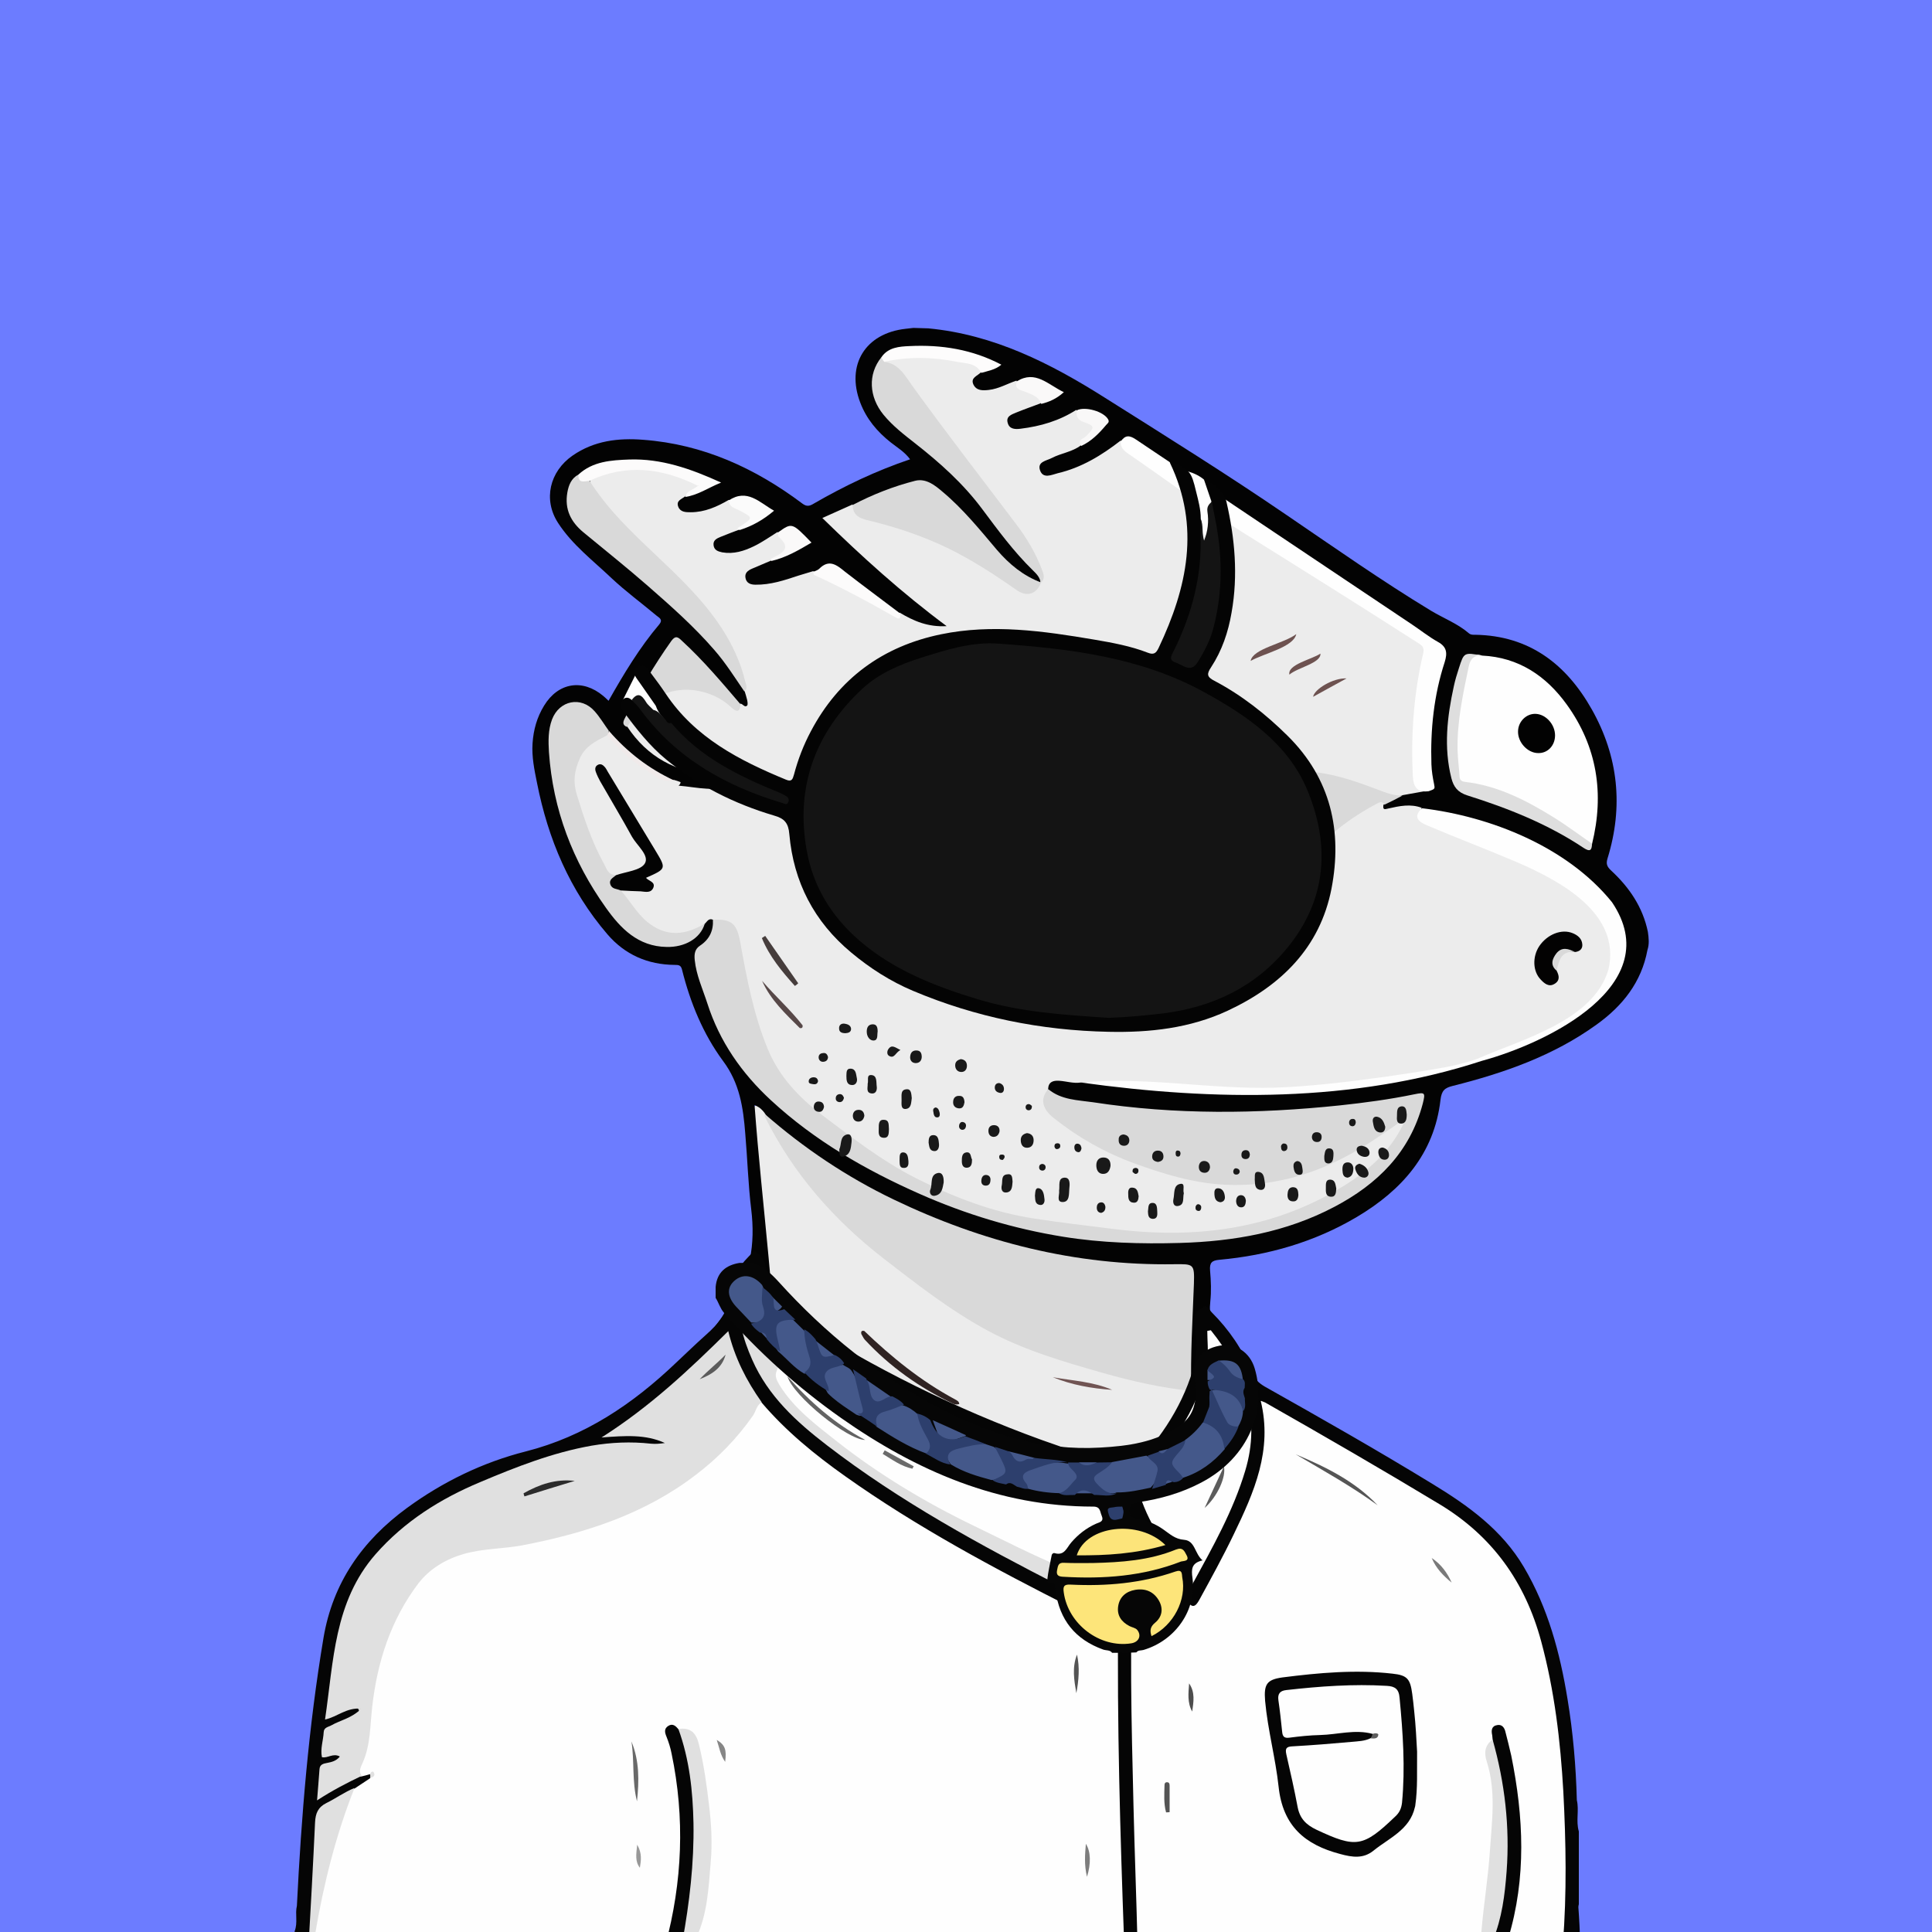 <svg width="872" height="872" viewBox="0 0 872 872" fill="none" xmlns="http://www.w3.org/2000/svg" xmlns:xlink="http://www.w3.org/1999/xlink">
<g id="alpaca">
<g id="background"><rect width="872" height="872" fill="#6C7CFF"/></g>
<svg width="872px" height="872px" viewBox="0 0 872 872" version="1.1" xmlns="http://www.w3.org/2000/svg" xmlns:xlink="http://www.w3.org/1999/xlink">
    <title>mask</title>
    <g id="mask" stroke="none" stroke-width="1" fill="none" fill-rule="evenodd">
        <path d="M672.665,881.5 C623.065,881.5 573.465,881.5 523.865,881.5 C524.265,876 525.165,870.4 523.365,865 C522.565,862.4 522.065,859.4 518.365,859.3 C515.365,859.9 516.365,862.3 516.265,864.1 C516.065,870 516.765,876 513.865,881.5 C449.565,881.5 385.365,881.5 321.065,881.5 C319.265,878.8 320.465,875.9 320.865,873.3 C322.065,865.3 320.965,857.4 319.565,849.6 C318.865,845.8 319.265,842.5 320.765,839 C327.965,822.4 330.465,804.9 328.965,786.9 C328.565,782.1 328.765,777.3 327.765,772.5 C327.065,768.9 325.765,765.5 324.265,762.2 C322.765,759 320.565,757.6 317.165,758.4 C314.465,758.1 313.265,755.6 311.165,754.4 C308.665,752.8 306.565,752.5 305.865,756.2 C305.065,758.5 306.165,760.5 307.065,762.4 C312.165,773.8 316.165,785.6 316.765,798.2 C316.765,806.1 313.565,813.1 310.565,820.1 C306.265,830.1 300.765,839.4 293.665,847.6 C292.565,848.9 290.965,850.1 290.965,852.4 C293.265,852.8 295.165,851.9 297.165,851.2 C298.465,850.7 299.865,849.5 301.065,851.5 C303.465,861.7 303.665,871.8 299.065,881.6 C252.465,881.6 205.865,881.6 159.265,881.6 C161.365,878.1 160.865,874.6 159.465,870.9 C155.565,860 152.765,848.7 153.065,837.2 C153.465,820.4 156.265,803.8 162.265,787.9 C169.265,769.5 182.465,757.7 200.565,751.1 C214.665,746 229.065,741.8 243.965,739.8 C245.765,739.6 248.865,739.9 248.965,737.6 C249.165,734.9 245.865,735.2 243.965,734.6 C236.665,732.6 229.165,732.3 221.765,732.1 C206.665,731.6 191.565,732 176.465,734.1 C170.265,735 169.165,733.2 171.165,727 C177.265,708.5 191.165,697.8 208.365,691.2 C225.265,684.8 242.865,681.8 261.265,684 C269.365,685 277.465,685.4 285.465,686.9 C289.465,687.6 292.965,687 296.065,684.1 C312.665,668.9 325.365,651 333.665,630.1 C336.265,623.5 338.165,616.5 339.765,609.5 C340.265,607.6 339.765,604.5 343.365,604.7 C345.665,607 345.365,609.9 345.365,612.7 C345.265,617.6 345.865,622.3 346.965,627 C347.365,628.7 347.765,630.5 349.665,632.3 C349.865,627 350.565,622.5 350.165,617.9 C346.865,586.7 344.465,555.4 341.465,524.1 C340.765,517.2 339.165,510.3 339.665,503.3 C339.765,501.7 339.565,499.6 341.265,498.9 C343.365,498 344.465,500 345.565,501.4 C360.065,532.3 383.065,555.6 410.465,575.1 C420.665,582.4 430.565,589.9 441.265,596.4 C456.865,605.8 474.065,611 491.165,616.3 C504.665,620.5 518.465,623.6 532.465,625.8 C534.365,626.1 536.465,626.2 538.165,627.5 C540.765,632.9 540.665,638.9 542.465,644.8 C543.965,639.7 540.865,634.3 544.365,629.8 C544.965,629.3 545.765,629.3 546.065,630 C548.665,635.3 553.665,637.7 558.565,640.1 C563.965,642.8 569.065,645.7 573.365,649.9 C575.865,652.4 579.465,652.3 582.265,654.1 C583.665,655.3 585.465,656.5 584.765,658.6 C583.965,660.9 581.665,660.7 579.665,661 C575.965,661.4 572.365,662 569.165,663.8 C567.665,664.7 565.865,665.4 565.465,667.7 C567.765,669.2 570.865,667.6 572.865,669.6 C573.165,670.8 572.265,671.4 571.765,672.2 C570.765,673.9 571.665,674.7 573.365,674.8 C574.065,674.9 574.665,674.7 575.365,674.7 C599.465,671.3 621.665,677.4 642.965,688.2 C652.465,693 661.665,698.3 669.565,705.6 C678.465,713.9 685.365,723.5 689.065,735.2 C691.265,742.1 694.765,748.7 695.065,756.2 C696.865,763.9 695.065,772 697.665,779.6 C698.065,787.1 697.165,794.4 694.365,801.4 C693.765,802.1 693.065,802.3 692.265,802.2 C689.965,800.9 689.965,798.3 689.165,796.3 C687.565,791.9 685.665,787.8 682.065,784.6 C679.865,785.3 678.765,783.8 677.565,782.4 C673.965,778 669.765,774.2 665.665,770.3 C662.865,767.6 659.865,766.6 656.365,769.5 C651.465,773.6 650.165,776.8 652.765,781 C657.565,788.6 661.465,796.7 666.165,804.4 C672.065,814 674.365,824.6 675.965,835.6 C677.865,849.1 676.265,862.4 674.965,875.8 C674.765,877.8 674.365,879.9 672.665,881.5 Z" id="white" fill="#ECECEC" fill-rule="nonzero"></path>
        <path d="M418.965,148.2 C448.565,151 474.165,164 498.665,179.5 C526.265,196.9 553.865,214.1 580.765,232.5 C602.365,247.2 623.665,262.2 645.965,275.7 C651.665,279.1 657.965,281.5 663.065,285.9 C663.965,286.6 664.865,286.5 665.865,286.5 C690.265,286.9 706.965,299.8 718.465,320.2 C730.465,341.5 732.765,364.1 725.565,387.4 C724.765,390 725.365,391.2 727.165,392.9 C735.365,400.5 741.465,409.4 743.765,420.6 C744.165,423.4 744.465,426.1 743.565,428.8 C740.865,443.3 732.365,454 720.665,462.4 C701.165,476.5 678.865,484.3 655.765,490.1 C652.065,491 650.665,492.2 650.165,496.4 C647.365,520.9 632.565,537.3 612.365,549.3 C593.265,560.6 572.365,566.6 550.365,568.6 C546.965,568.9 545.865,569.9 546.165,573.5 C546.565,578.1 546.765,582.8 546.265,587.4 C544.865,600.9 552.465,610.6 560.165,619.8 C569.765,631.3 580.665,641.6 590.365,653 C595.265,658.8 601.665,658.8 607.865,659.4 C653.465,663.7 691.365,699.7 701.465,742.9 C705.365,759.6 705.965,776.5 702.965,793.3 C701.665,800.7 704.865,807 706.065,813.7 C709.765,834.7 712.765,855.7 713.165,877 C713.165,878.5 713.465,880 712.465,881.3 C709.465,881.3 706.465,881.3 703.465,881.3 C702.265,880 701.965,878.4 701.965,876.7 C702.165,859.1 700.865,841.6 700.065,824 C699.465,821.3 701.865,817.5 697.265,816.2 C694.565,818.9 694.165,822.3 693.865,825.8 C692.465,840.2 692.065,854.7 689.665,868.9 C688.965,873.2 689.465,878 685.465,881.2 C683.465,881.2 681.465,881.2 679.465,881.2 C678.365,879.9 678.265,878.5 678.665,877 C680.565,870.1 680.865,862.9 681.565,855.8 C682.765,845.3 682.065,834.9 682.065,824.4 C681.965,813.3 681.165,802.2 680.165,791.1 C679.865,787.8 679.665,784.5 682.465,782 C686.965,787.7 690.465,794 691.665,801.3 C692.065,801.7 692.065,802.7 692.365,802.6 C692.865,802.5 692.965,801.7 693.365,801.3 C695.165,794.1 696.565,786.9 696.365,779.4 C695.765,775 695.365,770.6 695.565,766.2 C695.465,764 695.565,761.8 695.165,759.7 C694.565,756.9 694.665,756.6 694.165,755.1 C692.665,745.9 691.065,740.1 688.465,733.1 C674.765,697.1 648.665,676.1 610.665,669.8 C599.565,668 588.465,669.2 577.465,670.1 C575.865,670.2 574.165,670.9 572.665,669.6 C570.165,669.6 567.765,669.7 565.265,669.7 C564.365,669.7 563.165,669.8 562.765,668.7 C562.265,667.4 563.065,666.5 563.965,665.7 C568.265,661.7 573.565,660.1 579.165,659.5 C580.965,659.3 582.665,659.1 584.765,658.9 C584.265,656.7 582.765,655.7 581.465,654.5 C570.865,646.3 562.965,635.5 553.665,626 C551.865,624.1 550.365,621.9 548.065,620.4 C546.165,623.4 547.065,627 544.865,629.5 C542.965,635.7 545.165,642.2 542.865,648.6 C539.565,642 538.965,634.7 537.565,627.5 C536.865,626.5 536.465,625.4 536.465,624.2 C536.565,612.9 535.665,601.6 537.065,590.3 C537.665,585.5 537.165,580.7 537.465,575.8 C537.665,572.5 536.365,571.5 533.065,571.7 C518.865,572.4 504.865,570.9 490.865,569.2 C468.765,566.5 447.565,560.5 426.765,552.6 C401.265,542.9 377.565,529.9 355.965,513.2 C351.865,510 347.765,506.9 345.065,502.3 C344.065,501 343.065,499.8 340.565,498.8 C343.965,544.8 350.565,590.1 350.965,635.8 C346.165,631.1 344.765,625.3 344.465,619.2 C344.165,614.2 343.565,609.3 343.165,604.4 C340.965,602 342.265,598.8 341.365,596.1 C340.965,591.9 340.465,587.8 340.465,585.7 C322.665,620.6 292.665,644.8 257.465,663.3 C262.465,664 268.065,665.2 273.665,666.6 C279.365,668.3 283.965,671.9 288.765,675.2 C290.065,676.1 291.865,677.3 291.065,679.1 C290.165,680.9 288.165,680.3 286.565,679.8 C281.065,677.9 275.265,676.9 269.665,675.6 C245.265,669.7 221.565,672.1 199.065,682.7 C181.265,691.2 168.765,705.2 162.365,724.2 C160.265,731.1 159.765,739.6 160.965,749 C163.765,747 166.265,744.5 169.665,743.5 C174.365,744.5 175.265,746.3 172.765,750.2 C169.765,754.8 166.065,758.9 163.065,763.4 C153.765,777.5 149.965,793.3 147.765,809.8 C144.765,832 149.665,853 157.165,873.6 C158.065,876 159.965,878.3 158.465,881.1 C155.465,881.1 152.465,881.1 149.465,881.1 C145.165,877.6 144.465,872.3 142.965,867.5 C139.765,857.7 138.365,847.5 138.065,837.2 C138.365,827.9 137.465,818.5 138.565,809.2 C140.265,801 140.865,792.6 143.465,784.5 C145.165,779.1 146.865,773.7 149.665,768.8 C152.465,764 152.565,759.7 151.665,754.3 C147.665,732.2 154.365,712.8 168.765,695.8 C181.865,680.4 198.765,671.3 218.065,666.7 C253.265,658.3 283.365,641.3 308.465,615.4 C316.265,607.3 323.265,598.5 329.665,589.1 C338.665,575.8 340.965,561.5 339.065,545.9 C337.665,534.5 337.365,523 336.365,511.6 C335.465,500 333.865,488.9 326.365,478.9 C317.365,466.7 311.565,452.6 307.865,437.8 C307.365,435.6 306.365,435.5 304.465,435.5 C292.365,435.4 282.065,430.9 274.165,421.7 C257.165,401.9 247.365,378.7 242.365,353.3 C241.165,347.4 239.965,341.6 240.365,335.5 C240.765,329.4 242.365,323.7 245.565,318.5 C251.965,308 262.965,306.3 272.265,314.1 C272.965,314.7 273.765,315.4 274.665,316.3 C281.565,304.1 288.665,292.3 297.565,281.8 C299.365,279.6 297.465,278.8 296.365,277.9 C289.565,272.2 282.465,267 276.065,261 C267.665,253 258.265,245.9 251.865,236 C245.065,225.5 248.065,212.8 258.465,205.6 C268.165,198.9 279.065,197.6 290.365,198.5 C317.265,200.5 340.865,211.3 362.165,227.3 C364.265,228.9 365.665,228.3 367.465,227.2 C381.165,219.3 395.365,212.5 410.765,207.3 C408.265,203.9 404.965,202 402.065,199.7 C395.965,194.9 391.065,189.1 388.265,181.7 C381.765,164.7 390.565,150.4 408.765,148.4 C409.965,148.3 411.065,148.1 412.265,148 C415.765,148.1 414.765,148.1 418.965,148.2 Z" id="white" fill="#030303" fill-rule="nonzero"></path>
        <path d="M342.165,595.7 C342.665,600.1 342.665,601.1 343.065,604.8 C340.065,610.8 339.365,617.4 337.365,623.7 C329.465,648.8 314.665,669.1 295.565,686.7 C292.465,689.5 288.665,689.2 285.165,688.5 C271.965,685.7 258.565,684.1 245.265,685 C222.465,686.5 200.765,691.9 183.665,708.8 C177.665,714.7 174.365,722 171.765,729.8 C170.865,732.4 170.965,733.8 174.665,733.2 C191.765,730.4 209.065,730.1 226.265,730.9 C233.565,731.2 241.165,731.5 248.265,734.3 C249.665,734.9 252.065,734.7 251.765,737 C251.565,739 250.365,740.5 247.865,740.8 C237.965,741.9 228.265,743.9 218.765,746.7 C203.065,751.4 187.465,756 175.565,768.7 C166.165,778.8 162.265,791.1 158.865,803.8 C155.965,814.4 154.765,825.3 154.565,836.2 C154.265,849.2 157.465,861.8 162.065,874 C163.465,877.7 163.565,880.3 159.365,881.7 C159.065,881.7 158.665,881.7 158.365,881.7 C153.465,868.9 149.065,855.9 147.165,842.2 C142.665,810 147.965,780.2 168.565,754 C169.565,752.7 170.665,751.4 171.665,750.1 C174.365,746.9 173.965,745.1 169.465,744.9 C163.665,743.6 161.365,741.3 162.365,736 C163.065,731.9 159.565,728.5 161.265,724.6 C164.665,712.4 171.665,702.3 181.065,694.1 C202.065,675.6 227.265,670.2 254.465,672.4 C266.065,673.3 277.465,675.6 288.365,679.9 C289.065,680.2 289.965,680.1 290.965,679.7 C285.565,675 279.965,670.8 273.265,668.2 C271.665,665.7 273.565,664.7 275.165,663.5 C281.265,658.6 287.965,654.7 294.165,649.9 C307.465,639.8 316.965,626.4 325.965,612.6 C328.765,608.3 330.765,603.5 336.265,601.6 C337.565,601.2 337.965,599.7 338.765,598.6 C339.465,597 339.965,595.1 342.165,595.7 Z" id="white" fill="#D9D9D9" fill-rule="nonzero"></path>
        <path d="M682.665,782.2 C680.465,783.3 681.665,785.1 681.765,786.6 C683.065,821.3 688.165,845.4 677.765,881.5 C676.065,881.5 674.465,881.5 672.765,881.5 C680.465,843.2 673.965,812.7 651.265,781 C645.365,775.7 659.265,760.1 665.965,768.4 C669.865,770.9 678.865,784.4 682.665,782.2 Z" id="white" fill="#D9D9D9" fill-rule="nonzero"></path>
        <path d="M300.165,850.6 C297.665,853.2 294.265,853.4 291.065,854.1 C290.165,854.3 288.965,854.2 288.365,853.2 C287.765,852.1 288.665,851.4 289.265,850.6 C292.265,846.9 295.665,843.3 298.365,839.3 C306.865,826.8 313.665,813.6 315.865,798.5 C315.365,794.1 316.165,789.6 315.665,785.2 C314.665,776.6 311.765,768.8 307.365,761.4 C306.265,759.6 304.765,757.9 305.065,755.5 C305.565,750.9 307.265,749.8 310.865,752.4 C312.865,753.8 314.465,755.8 316.265,757.5 C321.065,760.9 322.665,766.3 324.165,771.5 C328.865,787.7 325.865,803.5 320.265,818.9 C318.365,824.2 315.965,829.4 312.765,834.1 C310.765,837 310.865,839.8 311.765,843.1 C314.765,854.5 313.865,865.8 311.065,877.1 C310.565,878.9 309.865,880.6 308.065,881.5 C305.365,881.5 302.765,881.5 300.065,881.5 C302.065,872.1 303.265,862.7 302.765,853.1 C302.765,851.1 302.665,849.7 300.165,850.6 Z" id="white" fill="#030303" fill-rule="nonzero"></path>
        <path d="M308.065,881.5 C312.665,868 314.465,854.4 309.365,840.6 C308.465,838.2 309.565,836.8 310.665,835.2 C319.865,820.3 324.965,804.3 324.965,786.7 C324.965,776.1 322.165,766.4 316.365,757.6 C321.265,754.5 323.465,757 325.665,761.4 C328.565,767.4 329.365,773.6 330.165,780 C332.265,796.9 329.965,813.3 326.065,829.6 C325.865,830.2 325.865,831 325.565,831.5 C318.265,841.9 321.765,853.2 322.865,864.3 C323.465,870 321.865,875.8 321.065,881.5 C316.765,881.5 312.465,881.5 308.065,881.5 Z" id="white" fill="#D9D9D9" fill-rule="nonzero"></path>
        <path d="M685.665,881.5 C688.965,871.5 689.765,861.1 690.665,850.7 C691.465,841.8 691.965,832.9 692.865,824 C693.265,820.3 693.765,817.9 696.665,815.1 C696.765,815 697.565,814.1 697.665,814.1 C697.665,814.1 697.665,814.1 697.765,814.3 C700.065,817.6 700.665,820.1 700.365,825.1 C697.865,841.3 700.565,857.6 700.165,873.9 C700.065,876.5 700.565,879.3 698.665,881.5 C694.365,881.5 690.065,881.5 685.665,881.5 Z" id="white" fill="#D9D9D9" fill-rule="nonzero"></path>
        <path d="M698.665,881.5 C699.765,861.9 698.865,838.2 699.965,818.3 C704.465,838.2 703.565,860.8 703.665,881.5 C701.965,881.5 700.365,881.5 698.665,881.5 Z" id="white" fill="#FDFCFB" fill-rule="nonzero"></path>
        <path d="M513.865,881.5 C514.565,874.5 514.865,867.4 514.765,860.3 C514.765,859.2 514.065,857.9 515.365,857.1 C516.965,856.2 517.465,858.3 518.665,858.5 C519.465,858.6 520.265,859 520.765,859.6 C524.865,864 525.365,876.3 521.765,881.4 C519.165,881.5 516.565,881.5 513.865,881.5 Z" id="white" fill="#040404" fill-rule="nonzero"></path>
        <path d="M300.165,850.6 C300.865,849.1 301.765,847.8 303.765,846.5 C305.165,858.7 304.765,870.3 300.065,881.4 C299.765,881.4 299.365,881.4 299.065,881.4 C301.165,871.3 302.165,861 300.165,850.6 Z" id="white" fill="#F9F4F3" fill-rule="nonzero"></path>
        <path d="M677.665,881.5 C680.665,863 682.165,844.4 682.865,825.7 C682.865,836.1 682.865,846.5 682.865,856.9 C683.165,865.3 680.765,873.3 679.665,881.6 C679.065,881.5 678.365,881.5 677.665,881.5 Z" id="white" fill="#D9D9D9" fill-rule="nonzero"></path>
        <path d="M521.865,881.5 C523.265,873.5 524.365,865.6 518.765,858.6 C521.665,856.8 522.865,859.6 523.365,861.1 C525.565,867.8 527.865,874.6 523.865,881.6 C523.165,881.5 522.565,881.5 521.865,881.5 Z" id="white" fill="#F9F5F5" fill-rule="nonzero"></path>
        <path d="M345.065,502.7 C362.765,518.2 382.165,531.2 403.365,541.4 C443.365,560.6 485.365,571.3 529.965,570.6 C538.765,570.5 539.165,570.4 538.865,579.5 C538.265,595.6 537.265,611.7 537.665,627.8 C524.165,626.4 510.965,623.4 497.865,619.7 C479.965,614.6 462.065,609.4 445.665,600.5 C428.865,591.4 413.765,579.6 398.765,568 C376.365,550.6 357.965,529.7 345.265,504.1 C345.065,503.7 345.165,503.1 345.065,502.7 Z" id="white" fill="#D9D9D9" fill-rule="nonzero"></path>
        <path d="M517.765,762.3 C519.765,766.1 519.765,770.1 520.165,773.7 C520.865,779.3 521.265,784.9 521.665,790.5 C522.965,806.5 523.165,822.7 522.865,838.8 C522.865,839.3 522.965,839.8 522.865,840.3 C521.965,843.7 522.265,848.7 517.865,849 C514.165,849.2 514.265,844.4 513.465,841.5 C508.865,825.6 503.165,810.1 497.065,794.7 C492.665,783.7 487.265,773.3 481.165,763.2 C476.565,755.6 468.765,752.4 460.965,749.6 C447.365,744.8 433.665,739.8 419.365,738.2 C409.265,737.1 399.065,735.9 388.665,737.3 C379.365,738.6 369.865,739 360.465,739.6 C354.365,739.9 348.265,741.1 342.165,740.8 C334.265,740.4 327.365,737.5 320.865,733.4 C320.365,733.1 320.265,732.3 320.065,731.7 C320.365,729.1 322.665,729 324.465,728.3 C348.865,719.2 373.865,712.4 399.765,709 C428.265,705.3 456.065,707.9 483.565,716.5 C501.565,722.1 508.865,735.2 511.265,752.4 C511.865,756.9 512.865,760.7 517.765,762.3 Z" id="white" fill="#D9D9D9" fill-rule="nonzero"></path>
        <path d="M517.765,762.3 C513.565,763.6 511.365,761.7 510.665,757.7 C509.565,750.7 508.365,743.8 505.665,737 C502.165,728.1 495.865,722.7 487.265,719.4 C472.565,713.7 457.365,710.9 441.765,709.5 C401.565,705.9 363.765,715.8 326.365,729 C324.165,729.8 322.065,730.7 319.965,731.6 C318.865,731.5 317.365,731.8 317.065,730.3 C316.665,728.7 318.165,728 319.265,727.5 C325.165,724.6 331.065,721.8 337.065,719 C340.665,717.1 341.465,717 343.665,715.9 C361.365,708.8 379.765,705 398.565,702.7 C403.865,702.1 409.065,701.2 414.365,700.9 C434.065,699.9 453.765,700.4 473.165,704.4 C479.965,705.8 486.665,707.6 493.265,709.6 C495.365,710.3 497.365,711.1 498.665,712.9 C506.565,717.3 509.965,725.1 513.465,732.8 C518.465,741.5 520.065,750.8 518.965,760.6 C518.565,761.1 518.165,761.7 517.765,762.3 Z" id="white" fill="#030303" fill-rule="nonzero"></path>
        <path d="M572.665,669.8 C612.865,662.8 647.665,672.4 674.265,704.6 C685.165,717.8 691.265,733.8 694.565,750.7 C694.865,752.3 696.665,777.1 695.665,779.1 C694.665,779.1 695.665,768.1 693.765,755.6 C689.565,736.5 683.165,718.8 667.465,705.7 C646.865,688.6 623.365,678.7 596.765,675.5 C589.365,674.6 582.265,674.8 575.065,676.1 C572.765,676.5 570.465,677.1 569.565,674.6 C568.665,672.1 570.865,670.9 572.665,669.8 Z" id="white" fill="#FEFEFD" fill-rule="nonzero"></path>
        <path d="M611.665,706.8 C624.665,713.1 637.665,725.8 618.665,721 C589.365,705.7 554.065,718.3 526.765,732.6 C515.065,712.6 592.465,695.2 611.665,706.8 Z" id="white" fill="#030303" fill-rule="nonzero"></path>
        <path d="M526.765,732.6 C529.665,731.1 531.665,729.1 534.765,727.6 C545.965,723.1 557.165,718.5 569.265,716.4 C586.565,713.4 603.565,713 619.965,720.6 C621.065,721.2 622.065,721.9 623.165,722.5 C621.965,729.5 621.865,729.4 614.165,727.7 C605.465,725.8 596.765,723.7 587.765,723.6 C574.165,723.5 561.365,727.8 548.465,731.2 C545.065,732.1 541.665,732.7 538.365,733.9 C534.265,735.4 530.265,736.3 526.765,732.6 Z" id="white" fill="#D9D9D9" fill-rule="nonzero"></path>
        <path d="M498.765,712.8 C452.365,696.3 405.865,699.2 359.365,711.9 C353.965,713.4 348.565,715.1 343.165,716.7 C342.165,717.2 341.065,717.6 341.165,715.8 C357.065,707.3 374.765,705 392.165,702 C402.065,700.3 412.265,698.7 422.165,699 C446.265,699.6 470.465,700.1 493.565,708.5 C495.865,709.3 498.665,709.4 498.765,712.8 Z" id="white" fill="#FBFAFA" fill-rule="nonzero"></path>
        <path d="M544.965,629.7 C544.965,625.7 545.865,621.9 547.565,617.7 C558.965,630.2 570.265,642.4 581.465,654.6 C576.665,653 575.465,652.4 569.665,650 C561.465,645.5 545.665,633.4 544.965,629.7 Z" id="white" fill="#D9D9D9" fill-rule="nonzero"></path>
        <path d="M611.665,706.8 C585.265,701.1 557.665,706.6 533.865,718.8 C551.865,704 593.865,694.3 611.665,706.8 Z" id="white" fill="#F8F6F6" fill-rule="nonzero"></path>
        <path d="M390.065,600.7 C402.465,612.6 415.765,623.4 431.065,631.6 C431.965,632.1 432.865,632.5 432.965,633.7 C431.965,634 431.065,634 430.065,633.5 C414.965,626.3 401.565,616.8 390.265,604.6 C389.665,603.9 389.265,602.9 388.765,602.1 C388.465,600.8 389.065,600.5 390.065,600.7 Z" id="white" fill="#2F2322" fill-rule="nonzero"></path>
        <path d="M305.065,755.6 C314.365,768.5 319.365,782.5 315.965,798.6 C315.265,794.1 314.765,789.6 313.765,785.1 C312.065,777.7 309.265,770.7 306.365,763.7 C305.265,761.3 302.665,758.7 305.065,755.6 Z" id="white" fill="#F8F2F2" fill-rule="nonzero"></path>
        <path d="M182.065,716.4 C189.465,707 199.165,701.6 211.165,700.7 C211.765,701.8 210.865,702 210.165,702.4 C199.465,704.4 190.365,709.3 183.165,717.6 C182.265,717.8 181.765,717.5 182.065,716.4 Z" id="white" fill="#55403F" fill-rule="nonzero"></path>
        <path d="M475.165,621.6 C484.165,623.2 493.365,623.6 501.965,627.3 C492.765,626.7 483.765,625.1 475.165,621.6 Z" id="white" fill="#705453" fill-rule="nonzero"></path>
        <path d="M189.565,845 C185.265,842.2 181.665,838.8 179.565,834 C183.665,836.9 187.065,840.6 189.565,845 Z" id="white" fill="#826261" fill-rule="nonzero"></path>
        <path d="M526.665,808.7 C526.265,801.2 526.265,793.7 524.165,786.4 C524.265,804.3 527.065,850.1 526.665,808.7 Z" id="white" fill="#D9D9D9" fill-rule="nonzero"></path>
        <path d="M266.065,848.3 C256.765,856.9 271.065,849.6 272.865,843.4 C269.465,844.4 267.765,846.5 266.065,848.3 Z" id="white" fill="#7B5D5B" fill-rule="nonzero"></path>
        <path d="M321.765,415.1 C319.765,414.3 319.165,416 318.065,417 C312.865,422.4 304.165,424.1 296.965,420.6 C288.965,416.7 283.565,410.1 279.765,402.2 C282.465,399.7 285.665,401 288.765,401.1 C291.065,401.2 293.765,401.7 291.665,397.9 C290.165,395.3 292.365,394.8 293.865,393.9 C297.965,391.5 298.365,390.5 295.865,386.5 C288.265,374 280.365,361.7 273.165,349 C272.765,348.3 272.365,347.5 271.165,347.7 C270.365,349.8 271.765,351.5 272.665,353.1 C278.165,363.6 284.465,373.5 290.465,383.7 C293.965,389.5 293.565,390.7 287.265,393.2 C284.165,394.4 281.165,395.8 277.765,396 C274.765,396 273.465,393.8 272.165,391.6 C265.565,380.2 261.165,367.8 258.265,355 C256.065,345.4 262.865,335.4 273.465,331.3 C275.865,331.2 276.765,333.2 278.065,334.6 C284.665,341.8 292.365,347.6 301.365,351.5 C302.265,351.9 303.165,352.4 304.165,352 C305.165,352.3 306.165,352.6 307.165,353 C307.165,353.7 306.765,354.2 306.265,354.6 C314.865,355.3 323.565,357.9 331.965,353.7 C333.665,351 331.265,350.9 329.865,350.7 C327.165,350.2 324.265,349.9 321.565,349.7 C305.165,348.7 292.165,341.7 283.065,327.9 C282.565,326.2 283.565,325 284.365,323.8 C294.265,309 313.465,305.5 328.065,315.8 C329.965,317.1 331.565,319.1 334.165,317.6 C335.265,317.6 336.065,319.5 337.165,318.5 C337.665,318.1 337.365,316.6 337.165,315.7 C336.865,314.4 336.465,313.2 336.065,311.9 C335.565,307.1 334.365,302.4 332.265,298 C327.065,287 320.865,276.6 312.065,267.9 C298.965,254.9 285.965,241.8 272.865,228.7 C269.265,225.1 266.665,221 266.065,215.8 C267.165,214.1 268.865,213.6 270.665,213.1 C284.365,209.1 297.765,209.5 310.865,215.6 C312.565,216.4 315.065,216.8 315.065,219.2 C315.065,221.6 312.465,221.9 310.865,222.8 C310.265,223.1 309.665,223.4 309.265,224 C307.765,225.3 304.965,225.9 306.165,228.8 C307.165,231.2 309.565,231.2 311.765,231.2 C318.065,231.2 323.665,228.7 328.965,225.6 C331.165,227 333.265,228.6 335.665,229.8 C340.565,232.3 340.565,234.3 335.865,237.4 C335.165,237.8 334.265,237.9 334.065,238.9 C331.165,240 328.165,241.1 325.265,242.3 C323.565,243 321.765,243.8 322.065,246.1 C322.365,248.4 324.165,248.9 325.965,249.3 C331.165,250.2 335.865,248.7 340.365,246.5 C344.065,244.7 347.465,242.3 350.965,240.1 C357.365,247.7 357.365,247.7 348.065,253 C345.165,254.2 342.265,255.5 339.365,256.7 C337.565,257.5 336.065,258.6 336.465,260.8 C336.865,263.2 338.765,263.9 340.965,263.9 C347.765,264 354.065,261.9 360.365,259.8 C362.565,259.1 364.765,258.5 366.965,257.8 C379.565,263.1 391.365,270 403.465,276.4 C404.265,276.8 405.165,278.3 406.065,276.5 C412.365,280.3 418.865,283.1 427.265,282.6 C407.065,267.6 389.065,251.3 371.165,233.8 C375.665,231.8 380.265,229.7 384.765,227.7 C388.665,234.4 395.865,234.3 401.965,236 C422.065,241.7 440.065,251.7 457.165,263.3 C463.165,267.4 463.965,267.4 469.665,262.7 L469.565,262.8 C470.665,258.8 468.465,255.6 466.865,252.3 C460.465,239.4 451.265,228.4 442.465,217.1 C434.065,206.3 425.865,195.4 417.965,184.3 C413.965,178.7 409.765,173.4 405.465,168.1 C404.165,166.5 402.465,165.6 400.565,164.9 C399.365,164.5 397.665,163.9 399.565,162.2 C408.865,158.9 418.365,159.7 427.865,161 C431.965,161.6 436.065,161.9 439.865,163.7 C441.665,164.5 443.765,165.2 442.765,168 C441.265,169.7 437.865,170.4 439.365,173.6 C440.765,176.4 443.565,176.3 446.265,176 C450.765,175.5 454.565,173.2 458.765,171.8 C460.565,174.9 463.765,175.8 466.765,177 C469.065,177.9 470.865,179 469.765,182 C466.065,183.4 462.365,184.7 458.665,186.2 C456.565,187.1 453.865,187.9 454.865,191 C455.665,193.8 458.365,193.8 460.665,193.5 C469.665,192.4 478.165,189.9 485.765,185 C487.165,187 488.565,188.9 491.065,189.8 C494.565,191.1 494.365,193.2 492.265,195.8 C490.865,197.6 488.565,198.6 487.865,201 C483.965,204 478.965,204.5 474.765,206.7 C472.265,208 467.965,208.4 469.465,212.4 C470.865,216.2 474.665,214.3 477.365,213.6 C488.065,211.1 497.265,205.5 505.865,198.8 C510.665,205.2 518.065,208.4 524.265,213.1 C550.565,232.9 578.965,249.7 606.965,267 C618.265,274 629.065,281.9 640.465,288.7 C643.165,290.3 644.065,292.4 643.265,295.4 C639.665,309.7 639.165,324.3 638.265,338.9 C637.965,343.2 639.065,347.5 639.165,351.8 C639.265,355.4 642.965,355 644.765,356.8 C640.865,357.5 636.965,358.2 633.065,358.9 C629.165,360.4 625.565,359.2 621.965,357.7 C608.865,352.2 595.065,349.5 581.065,347.6 C579.365,347.4 577.765,347.6 576.065,347.5 C574.465,347.3 573.465,346.1 572.565,344.9 C551.765,316.2 522.465,302.3 488.465,296.3 C468.165,292.7 448.065,293.3 428.165,298.7 C401.965,305.9 380.965,319.3 372.965,347.2 C365.465,365.7 369.565,381.9 382.065,396.8 C394.265,411.2 408.365,423.3 424.965,432.1 C441.865,441.1 460.065,446.2 479.065,448.6 C499.065,451 517.765,447.5 535.465,437.9 C537.665,436.7 539.865,435.5 541.365,433.4 C542.965,431.6 545.065,430.7 547.165,429.6 C561.365,422.2 572.665,411.8 579.465,397 C579.765,396.2 580.265,395.5 580.865,394.9 C588.665,387.9 594.665,379.2 603.165,372.8 C608.665,368.6 614.265,364.8 620.365,361.9 C621.865,361.2 626.565,359.9 624.665,363 C624.665,363.3 624.465,362.8 624.365,363.6 C624.065,365.9 625.465,365.1 626.665,364.9 C631.565,363.8 636.665,362.7 641.665,364.6 C640.365,368.5 642.565,370.5 645.765,371.9 C652.365,374.7 659.165,376.9 665.765,379.6 C678.865,384.9 691.865,390.4 704.165,397.5 C711.165,401.6 716.965,407.2 722.065,413.3 C730.365,423.1 729.465,440.3 720.665,449.7 C713.165,457.8 703.665,462.9 693.865,467.6 C684.965,471.8 675.965,475.6 666.665,478.7 C662.565,479.9 658.565,481.5 654.365,482.4 C635.765,486.8 616.865,489.4 597.965,491.5 C582.965,493.2 567.865,492.8 552.665,492.4 C539.365,492.1 526.165,491.1 512.965,490.1 C504.565,489.5 496.165,488.6 487.765,488.6 C484.465,489.1 481.265,488 478.065,487.8 C475.165,487.6 473.165,488.4 473.065,491.6 C471.165,497.4 473.365,501.2 478.065,504.8 C499.165,520.9 523.165,529.8 549.165,533 C567.165,535.2 584.565,531.4 601.065,523.6 C610.865,518.9 619.965,513.1 628.865,506.9 C630.265,505.9 631.965,503.7 633.565,505.2 C635.365,506.8 633.665,508.9 632.765,510.6 C627.165,521.8 617.865,529.3 607.765,535.8 C588.365,548.4 566.765,554.4 543.965,557.2 C529.065,559 514.465,556.1 499.765,555.5 C487.065,555 474.665,552.7 462.265,550.4 C435.565,545.5 411.765,534 389.665,518.6 C380.265,512 370.965,505.2 362.465,497.5 C349.465,485.8 342.465,470.7 338.965,453.9 C336.865,443.8 333.665,434 332.465,423.7 C331.965,419.7 329.665,417 325.465,416.3 C324.165,416.2 322.865,416 321.765,415.1 Z" id="white" fill="#ECECEC" fill-rule="nonzero"></path>
        <path d="M321.765,415.1 C330.365,414.7 332.665,417 334.165,425.6 C337.065,441.7 340.165,457.9 346.365,473.1 C351.465,485.7 360.565,495.4 371.365,503.5 C384.865,513.7 398.265,524.1 413.465,531.8 C430.365,540.3 447.865,547.1 466.865,550 C478.465,551.8 490.065,553.1 501.765,554.6 C538.465,559.3 573.565,555.3 605.765,535.7 C617.265,528.7 627.165,520 633.265,507.6 C633.565,507.1 633.565,506.4 633.965,505 C624.865,511.3 616.465,517.3 607.265,522.1 C590.165,531.1 572.065,535.7 552.665,534.7 C538.465,534 524.965,529.8 511.765,525 C498.665,520.2 486.465,513.3 475.465,504.5 C470.265,500.4 469.365,495.7 473.165,491.6 C479.065,496.5 486.465,496.5 493.365,497.5 C530.465,503.2 567.565,502.8 604.865,498.9 C616.065,497.7 627.265,496.2 638.365,493.9 C643.265,492.9 643.365,493.2 642.165,498.1 C636.365,520.1 621.665,534.5 602.265,544.7 C580.465,556.2 556.865,560.3 532.565,561 C514.965,561.5 497.165,561 479.865,558.2 C457.565,554.6 435.965,548.1 415.165,538.9 C390.765,528.1 367.765,514.9 347.965,496.6 C334.765,484.4 324.765,470.1 319.265,452.9 C317.165,446.4 314.265,440.2 313.565,433.3 C313.265,430.5 313.665,428.3 315.965,426.8 C320.165,424 322.065,420.1 321.765,415.1 Z" id="white" fill="#D9D9D9" fill-rule="nonzero"></path>
        <path d="M668.965,295.9 C685.465,296.7 697.865,305.1 707.165,318 C720.865,337 724.165,358.2 718.565,380.9 C715.765,382.3 714.265,379.8 712.565,378.5 C700.165,369.1 686.965,361.2 671.965,356.6 C668.965,355.7 665.965,354.6 662.765,354.4 C658.765,354.1 657.765,351.9 657.165,348.3 C654.665,332 658.065,316.2 661.565,300.5 C662.565,296.2 664.665,294.6 668.965,295.9 Z" id="white" fill="#FEFEFE" fill-rule="nonzero"></path>
        <path d="M644.865,357.1 C639.765,357.8 637.965,355.4 637.665,350.4 C636.765,331.6 638.065,313.1 642.365,294.8 C643.065,291.9 641.465,291.1 639.565,289.9 C613.865,273.4 587.965,257.2 562.165,241.1 C544.065,229.8 526.865,216.9 509.265,204.8 C507.265,203.4 505.565,201.9 505.865,199.2 C507.865,196.4 509.665,196.3 512.765,198.4 C554.265,226.3 595.865,254.1 637.365,281.9 C641.265,284.5 644.865,287.4 648.965,289.7 C652.965,291.9 653.365,294.6 652.065,298.8 C647.165,313.8 645.565,329.3 646.065,345 C646.165,348 646.665,351 647.265,353.9 C647.665,356 647.765,356.1 644.865,357.1 Z" id="white" fill="#FEFEFE" fill-rule="nonzero"></path>
        <path d="M280.165,401.9 C284.365,406.5 287.265,412.1 292.265,416.2 C299.865,422.3 307.565,422.4 315.865,418.1 C316.565,417.7 317.365,417.4 318.065,417 C316.065,423.6 309.065,427.6 300.865,427.4 C287.965,427.2 280.065,419 273.465,409.7 C258.465,388.7 249.565,365.4 247.765,339.5 C247.465,334.5 247.365,329.5 249.165,324.7 C252.465,316.1 262.265,314.1 268.365,321 C270.765,323.7 272.665,326.9 274.765,329.8 C274.565,330.5 274.865,331.4 273.965,331.9 C268.965,334.5 263.965,336.8 261.565,342.6 C259.265,347.9 258.565,352.8 260.265,358.4 C263.565,369.2 267.065,379.9 272.565,389.8 C273.765,392 274.465,395 277.965,394.9 C276.565,398 277.965,400.1 280.165,401.9 Z" id="white" fill="#D9D9D9" fill-rule="nonzero"></path>
        <path d="M266.065,217 C279.165,237.7 299.365,251.8 315.265,269.9 C324.965,280.9 332.865,293.1 336.365,307.6 C336.765,309.2 337.565,310.8 335.965,312.1 C331.565,305.7 327.465,299.1 322.265,293.2 C313.165,282.7 302.865,273.6 292.465,264.5 C282.965,256.2 273.065,248.3 263.365,240.3 C257.665,235.6 254.765,229.9 256.065,222.3 C256.665,218.9 257.865,215.9 261.065,214.2 C262.565,215.4 264.565,215.8 266.065,217 Z" id="white" fill="#D9D9D9" fill-rule="nonzero"></path>
        <path d="M469.865,262.9 C467.865,268.3 463.365,269.6 458.665,266.2 C448.665,259.2 438.365,252.5 427.365,247.2 C416.265,241.9 404.765,238 392.765,235.1 C388.765,234.2 384.865,233.1 384.865,227.9 C393.865,223.2 403.265,219.5 413.065,217 C417.965,215.8 421.965,219 425.465,222 C434.665,229.7 442.265,239.1 449.965,248.2 C455.565,254.7 461.865,259.9 469.865,262.9 Z" id="white" fill="#D9D9D9" fill-rule="nonzero"></path>
        <path d="M398.965,163.3 C405.565,164 408.465,169.5 411.665,174 C426.965,195.2 442.965,215.8 458.665,236.6 C463.365,242.8 467.365,249.5 470.165,256.8 C470.965,258.9 471.965,261.2 469.665,263.1 C469.465,260.5 467.665,258.9 466.065,257.3 C457.465,248.9 450.365,239.2 443.265,229.7 C434.765,218.3 424.265,208.9 413.165,200.2 C408.065,196.2 402.965,192.3 398.765,187.2 C392.165,179.1 391.665,168.9 397.765,161.3 C398.765,161.6 398.965,162.3 398.965,163.3 Z" id="white" fill="#D9D9D9" fill-rule="nonzero"></path>
        <path d="M624.865,363.2 C624.165,361.9 623.165,361.8 621.865,362.5 C609.365,369.1 598.465,377.4 589.465,388.4 C587.165,391.2 584.865,394 581.565,395.9 C580.165,394 580.965,392 581.465,390.2 C584.965,378.1 582.965,366.6 577.865,355.3 C576.665,352.7 574.365,350.3 575.565,347 C581.765,344.7 587.465,347.9 593.465,348.5 C604.165,349.7 614.265,353.5 624.265,357.3 C627.065,358.4 629.965,359.1 632.965,359.1 C630.365,360.5 627.665,361.9 624.865,363.2 Z" id="white" fill="#D9D9D9" fill-rule="nonzero"></path>
        <path d="M342.165,595.7 C339.065,602.3 334.665,607.1 329.665,613.1 C323.665,620.1 320.665,623.1 315.465,629.1 C307.165,638.8 298.765,647.8 288.465,655.1 C283.765,658.4 279.065,661.7 274.265,664.9 C272.965,665.7 273.265,666.8 273.065,667.9 C266.665,666.7 260.365,665.6 253.165,664.3 C290.565,645.6 321.565,620.6 340.765,582.5 C341.965,587 342.165,591.3 342.165,595.7 Z" id="white" fill="#D9D9D9" fill-rule="nonzero"></path>
        <path d="M334.165,317.8 C334.065,322.6 331.465,320.6 329.865,319.1 C326.965,316.4 323.765,314.5 320.165,313.2 C307.165,308.4 293.665,312.9 285.265,324.8 C284.465,325.9 283.765,327 282.965,328.1 C280.665,327.2 281.265,325.6 282.065,324.1 C288.365,312 295.165,300.3 303.065,289.2 C304.865,286.8 305.965,287.4 307.865,289.3 C317.465,298.1 325.765,308 334.165,317.8 Z" id="white" fill="#D9D9D9" fill-rule="nonzero"></path>
        <path d="M668.965,295.9 C665.165,295.6 663.565,297.5 662.865,301 C660.265,313.5 657.565,325.9 657.865,338.7 C657.965,342.7 658.565,346.6 658.765,350.5 C658.865,352.2 659.765,352.7 661.265,352.9 C675.965,354.6 688.765,361.2 701.065,368.8 C707.065,372.5 712.765,376.8 718.565,380.8 C718.465,383.8 717.665,384.6 714.765,382.7 C698.565,371.9 680.665,364.8 662.265,359 C657.865,357.6 656.065,355.1 655.065,351.2 C651.565,337.3 653.165,323.5 656.165,309.8 C656.765,307 657.565,304.3 658.465,301.6 C660.765,294.4 660.765,294.4 668.965,295.9 Z" id="white" fill="#DEDEDE" fill-rule="nonzero"></path>
        <path d="M266.065,217 C263.765,217.2 260.865,218.4 261.065,214.2 C267.565,208.2 275.865,207.7 283.965,207.4 C298.365,206.9 311.665,211.5 325.465,217.8 C319.565,220.2 314.965,223.5 309.265,224.3 C309.865,221.5 312.765,221.1 315.065,219.3 C298.665,211.1 282.565,209.3 266.065,217 Z" id="white" fill="#FCFBFB" fill-rule="nonzero"></path>
        <path d="M398.965,163.3 C398.565,162.6 398.165,162 397.765,161.3 C400.865,156.7 405.965,156.4 410.565,156.2 C424.965,155.5 438.865,157.7 451.965,164.6 C449.265,166.9 445.965,167.4 442.865,168.3 C440.565,163.7 435.865,164.1 431.865,163.3 C420.965,161.1 409.965,160.9 398.965,163.3 Z" id="white" fill="#FDFCFC" fill-rule="nonzero"></path>
        <path d="M406.165,276.8 C406.365,278.2 406.665,280 404.465,278.8 C392.365,271.9 380.165,265.3 367.465,259.5 C367.165,259.4 367.165,258.6 367.065,258.1 C367.965,257.7 368.965,257.4 369.665,256.8 C374.165,252.2 377.565,254.9 381.465,258.1 C389.565,264.4 397.865,270.5 406.165,276.8 Z" id="white" fill="#FCFBFB" fill-rule="nonzero"></path>
        <path d="M333.965,239.2 C331.865,238.6 333.265,238.2 334.065,237.6 C340.065,233.7 340.065,233.7 333.565,230.3 C331.565,229.3 329.065,228.8 328.865,225.9 C337.265,220.3 342.765,226.8 349.365,230.5 C344.565,234.6 339.565,237.4 333.965,239.2 Z" id="white" fill="#FBFBFB" fill-rule="nonzero"></path>
        <path d="M469.965,182.3 C468.765,178.9 465.765,178.1 462.965,176.9 C461.065,176.1 457.565,175.9 458.965,172.1 C467.365,166.9 472.965,173.6 480.165,177 C476.865,180 473.565,181.4 469.965,182.3 Z" id="white" fill="#FAF9F9" fill-rule="nonzero"></path>
        <path d="M348.165,253.2 C347.865,252.7 347.665,252.3 348.365,252 C352.665,249.8 357.765,247.8 351.365,242.2 C350.965,241.9 351.265,240.9 351.165,240.3 C357.465,235.8 357.465,235.8 366.265,244.9 C360.365,248.4 354.665,251.7 348.165,253.2 Z" id="white" fill="#FAF9F9" fill-rule="nonzero"></path>
        <path d="M161.165,724.3 C161.465,726.2 160.965,728.3 163.065,729.6 C164.065,730.2 164.565,731.2 164.165,732.1 C161.765,738.1 163.965,742 169.465,744.7 C166.365,747.1 163.265,749.5 159.665,752.4 C158.365,742.7 157.965,733.4 161.165,724.3 Z" id="white" fill="#D9D9D9" fill-rule="nonzero"></path>
        <path d="M487.965,201.3 C485.965,198.5 488.965,198.1 490.165,196.9 C494.165,192.9 494.265,192.3 489.165,190.5 C486.265,189.5 485.665,187.8 485.965,185.2 C489.765,183.3 498.165,185.7 500.165,189.3 C500.865,190.6 499.865,191.1 499.265,191.8 C496.065,195.6 492.565,199.2 487.965,201.3 Z" id="white" fill="#F9F8F8" fill-rule="nonzero"></path>
        <path d="M274.065,332 C274.365,331.3 274.565,330.6 274.865,329.9 C283.065,339.4 292.765,346.9 304.165,352.2 C298.365,353.7 294.765,349.4 290.565,346.9 C284.265,342.9 278.965,337.7 274.065,332 Z" id="white" fill="#F0EAEA" fill-rule="nonzero"></path>
        <path d="M727.565,407.2 C707.465,382.3 672.865,368.5 641.865,364.8 C638.565,367.7 638.865,370.3 643.565,372.3 C657.165,378.1 670.965,383.3 684.565,389.1 C703.965,397.5 731.865,412.2 725.965,437.6 C719.165,460.8 686.765,469.1 666.765,477.9 L666.765,477.9 C663.065,479.2 660.765,479.8 655.765,481 C650.765,482.2 604.765,490 575.665,490.9 C546.365,491.8 517.065,485.8 487.965,488.6 C547.865,496.9 610.865,497.8 668.865,478.8 C698.365,470.8 752.765,444.5 727.565,407.2 Z" id="white" fill="#FEFEFE" fill-rule="nonzero"></path>
        <path d="M619.965,720.6 C613.265,719.6 606.865,717.4 600.065,716.4 C590.265,715 580.665,715.8 570.965,717.5 C559.965,719.4 549.465,722.9 539.165,727 C537.665,727.6 536.265,727.7 534.765,727.6 C549.165,718.7 565.165,714.9 581.865,713.5 C591.465,712.7 601.065,712.8 610.465,715.6 C613.865,716.7 617.465,717.6 619.965,720.6 Z" id="white" fill="#D9D9D9" fill-rule="nonzero"></path>
        <path d="M575.765,347 C578.665,353.5 582.065,359.8 583.565,366.8 C585.765,376.7 584.465,386.3 581.665,395.8 C574.165,414 559.765,425.2 542.865,433.7 C540.665,435.6 538.065,436.7 535.365,437.6 C506.965,447 478.465,446.3 449.865,438.4 C428.865,432.6 409.865,422.9 393.865,407.9 C380.365,395.2 371.865,379.7 369.765,361 C369.265,356.1 370.965,351.6 371.965,346.9 C378.765,321.5 396.865,306.9 420.665,299.9 C470.165,285.3 516.065,293.3 556.965,325.6 C564.565,331.6 570.265,339.2 575.765,347 Z" id="white" fill="#000000" fill-rule="nonzero"></path>
        <path d="M372.065,347 C367.965,376.3 381.365,398.1 403.665,414.2 C445.565,444.4 491.665,451.4 540.865,434.3 C541.465,434.1 542.165,434 542.765,433.9 C537.965,440.3 530.565,442.4 523.765,445 C502.565,453.3 480.965,451.9 459.265,446.7 C430.165,439.6 405.765,424.8 385.365,403.1 C374.765,391.7 367.165,379.1 367.865,362.8 C368.265,357.1 370.065,352 372.065,347 Z" id="white" fill="#D9D9D9" fill-rule="nonzero"></path>
        <path d="M280.165,401.9 C278.465,401.1 276.165,401.4 275.465,399.1 C274.765,396.9 276.865,396.1 278.065,395 C282.565,393.4 289.165,392.9 291.065,389.7 C293.165,386.1 287.565,381.7 285.265,377.7 C280.665,369.3 275.665,361 270.865,352.6 C270.165,351.3 269.465,349.9 268.965,348.5 C268.465,347.2 268.465,345.8 270.065,345.1 C271.365,344.6 272.265,345.4 273.065,346.3 C273.565,346.9 273.965,347.7 274.365,348.4 C281.465,360.2 288.665,372 295.765,383.8 C300.765,392.1 300.865,392.1 291.565,396.2 C292.765,397.7 295.965,398 294.865,400.7 C293.765,403.2 291.365,402.5 289.165,402.3 C286.165,402.2 283.165,402.1 280.165,401.9 Z" id="white" fill="#030303" fill-rule="nonzero"></path>
        <path d="M702.565,438.1 C703.765,440.4 704.165,442.6 701.565,444.1 C699.065,445.6 697.065,443.9 695.465,442.2 C691.765,438.5 691.565,431.8 694.765,427 C698.365,421.7 704.865,419.1 709.865,421.2 C712.065,422.1 713.965,423.6 714.165,426.2 C714.365,428.3 712.965,429.5 710.765,429.7 C703.665,428.6 701.165,431.1 702.565,438.1 Z" id="white" fill="#030202" fill-rule="nonzero"></path>
        <path d="M358.765,445 C352.865,438.4 347.265,431.7 343.865,423.4 C344.365,423.1 344.865,422.7 345.365,422.4 C350.365,429.5 355.265,436.7 360.265,443.8 C359.765,444.3 359.265,444.7 358.765,445 Z" id="white" fill="#463D3C" fill-rule="nonzero"></path>
        <path d="M360.965,464 C354.465,457.5 347.765,451.3 343.965,442.7 C349.865,449.6 356.665,455.6 362.265,462.8 C362.365,463.8 361.965,464.2 360.965,464 Z" id="white" fill="#574848" fill-rule="nonzero"></path>
        <path d="M585.065,286.2 C579.465,290.5 565.465,292.7 564.465,298.3 C570.465,294.9 583.865,292.1 585.065,286.2 Z" id="white" fill="#6D5250" fill-rule="nonzero"></path>
        <path d="M592.665,314.5 C597.765,311.7 602.765,308.9 607.765,306.2 C601.665,305.9 593.165,311.1 592.665,314.5 Z" id="white" fill="#6D5250" fill-rule="nonzero"></path>
        <path d="M595.965,295 C592.165,297.6 580.965,299.9 581.965,304.5 C585.565,301.3 596.365,299.3 595.965,295 Z" id="white" fill="#6D5250" fill-rule="nonzero"></path>
        <path d="M702.565,438.1 C699.565,435.6 700.565,432.8 702.465,430.3 C704.965,427.2 707.965,428.2 710.865,429.7 C704.465,429 703.665,433.7 702.565,438.1 Z" id="white" fill="#D9D9D9" fill-rule="nonzero"></path>
        <path d="M701.865,331.9 C701.865,336.5 698.565,340 694.265,339.9 C689.465,339.9 684.965,335 685.165,330 C685.265,325.6 688.965,322 693.165,322.2 C697.765,322.4 701.865,327 701.865,331.9 Z" id="white" fill="#020202" fill-rule="nonzero"></path>
        <path d="M383.865,338.8 C390.965,324.2 402.965,315.2 417.465,309.3 C448.565,296.7 479.865,298.2 511.065,308.8 C532.665,316.1 552.165,327.1 565.765,346.1 C577.665,362.8 581.365,380.8 570.765,399.8 C569.265,402.5 567.565,405.2 564.865,406.9 C556.265,415.3 546.165,420.3 534.165,422.3 C526.265,423.6 518.465,425.2 510.665,426.7 C488.865,430.6 467.965,426.7 447.165,420.9 C435.565,417.7 424.265,413.5 414.565,406.2 C402.965,397.4 391.765,388 386.765,373.7 C382.965,362.4 379.465,350.9 383.865,338.8 Z" id="white" fill="#FEFEFE" fill-rule="nonzero"></path>
        <path d="M383.865,338.8 C382.065,348.3 383.765,357.5 385.865,366.7 C387.565,374.1 390.665,380.9 395.365,386.7 C411.065,405.9 431.665,416.6 455.565,421.9 C468.365,424.7 481.165,427.4 494.365,426.9 C506.465,426.4 518.365,424.8 530.165,421.7 C533.465,420.8 555.165,413.3 561.765,408.4 C562.665,407.7 563.565,406.9 564.765,406.9 C560.865,413.3 554.565,417.2 548.265,420.7 C530.965,430.2 512.165,434.1 492.665,433.9 C459.465,433.4 429.065,424.3 403.365,402.5 C391.265,392.3 382.265,379.8 379.665,363.8 C378.265,355 379.665,346.6 383.865,338.8 Z" id="white" fill="#DEDEDE" fill-rule="nonzero"></path>
        <path d="M535.965,368.7 C535.965,377.5 528.865,385.1 520.965,384.9 C514.065,384.7 508.765,378.7 508.865,371.1 C508.965,362.7 515.965,355.2 523.665,355.2 C530.665,355.1 536.065,361 535.965,368.7 Z" id="white" fill="#010101" fill-rule="nonzero"></path>
    </g>
</svg>
<svg width="872px" height="872px" viewBox="0 0 872 872" version="1.1" xmlns="http://www.w3.org/2000/svg" xmlns:xlink="http://www.w3.org/1999/xlink">
    <title>mask</title>
    <g id="mask" stroke="none" stroke-width="1" fill="none" fill-rule="evenodd">
        <path d="M673.6,883.3 C550.7,883.3 427.9,883.3 305,883.3 C304.6,880.1 305.5,877.5 308.5,875.9 C313.7,875.9 314.5,871.7 315.4,868.1 C317.5,859.4 319,850.5 319.5,841.6 C320.5,824.1 318.4,806.9 314.7,789.8 C313.6,784.8 311.3,781.6 305.9,781.3 C301.4,779.8 302,782.4 302.8,785.1 C307.3,800.3 309.1,816 308.3,831.7 C307.6,846.7 306.9,861.8 302.4,876.4 C301.7,878.7 302.6,881 302,883.3 C247.1,883.3 192.1,883.3 137.2,883.2 C135.9,883.2 132.9,882.8 133.2,878.9 C134.7,877.5 136.7,880 138.6,879.8 C141.6,879.3 140.6,876.8 140.9,875 C144.3,851.9 149.6,829.2 158.8,807.6 C160.4,804.8 163.2,803.6 165.9,802.3 C166.2,802.3 166.4,802 166.2,801.8 C165.7,801.4 166.7,802 166,802 C164.8,802.5 163.7,802.4 162.6,801.8 C160.7,799.8 161.7,797.5 162.5,795.7 C165.9,787.5 165.9,778.8 166.9,770.3 C169.1,750.7 174.8,732.3 186.5,716.1 C193.9,705.9 204,699.7 216.5,698.5 C241.4,696.1 265.5,690.8 288.1,680 C309.3,669.9 327.6,656.1 340.2,635.8 C341.2,634.1 342.1,632.2 344.7,632.5 C345.5,632.8 346.2,633.3 346.7,633.9 C366.5,655.7 391,671.5 415.9,686.7 C437.5,699.9 459.7,711.9 482.5,722.9 C488.2,725.6 488.8,725.5 491.8,719.9 C495.8,712.4 499.3,704.7 502.7,696.9 C503,696.1 503.3,695.3 503.7,694.6 C504.4,693.4 504.9,691.4 506.8,692 C508.1,692.4 508.2,694.2 508,695.5 C507.1,700.8 507.9,706.2 507.2,711.4 C506.4,717 506.4,722.7 506.4,728.3 C506.4,744.1 506.4,759.9 506.4,775.7 C506.4,794.6 507.2,813.6 507.7,832.5 C508.1,846.7 507.5,861.1 509.4,875.3 C509.5,876.1 509.4,877 509.7,877.8 C509.9,878.4 510.2,879.1 511,879.1 C511.8,879 512.1,878.4 512.2,877.7 C512.7,875.4 512.7,873 512.3,870.8 C511.5,866.2 511.6,861.5 511.5,856.9 C511.4,838.5 511,820 510.2,801.6 C509.1,774.3 509.9,747.1 509.5,719.9 C509.4,714.3 510.6,708.7 510.8,703 C511,702 511.3,701.1 511.6,700.2 C512.6,696.9 514.3,697.4 516.3,699.3 C517.8,700.8 519,702.7 520.3,704.4 C525.3,710.8 530.3,717.2 537,721.9 C539.6,722.8 540.7,720.9 541.6,719.1 C550.6,703 559.2,686.7 565.5,669.2 C569.2,658.9 570.7,648.3 568.7,637.3 C568.4,635.6 567.7,633.4 569.2,632.1 C570.9,630.7 572.7,632.3 574.2,633.2 C599.8,647.7 625.3,662.4 650.5,677.7 C676.1,693.2 691,715.8 698.1,744.4 C702.3,761.6 704.8,778.9 706.2,796.5 C707.9,817.1 708.1,837.6 708.1,858.2 C708.1,863.2 706.9,868.1 707,873.1 C707,874.6 706.9,876.1 707.3,877.6 C707.5,878.2 707.7,879 708.5,879.1 C709.6,879.2 709.9,878.4 710.1,877.6 C710.6,875.7 710.1,873.6 711.3,871.8 C711.7,871.3 710.8,870.8 711.3,871.2 C711.3,875.2 711.3,880.2 711.3,882.2 C711.3,885 704.7,883.6 700.7,883.6 C693,883.6 685.4,883.6 677.7,883.6 C677.1,882.3 677.6,881 678,879.8 C687.2,852.7 686.9,825.1 681.6,797.4 C680.9,793.7 680.3,789.9 679.2,786.2 C678.7,784.5 678.6,782 676.5,782 C674.5,782 675.2,784.7 674.5,786 C671.9,789.3 672,792.9 672.9,796.8 C674.9,806.1 675.4,815.5 674.6,825 C673.3,840.4 671.9,855.8 670.1,871.1 C669.7,874.6 671.6,874.7 673.9,874.9 C675.2,877.5 674.2,880.4 673.6,883.3 Z" id="shirt" fill="#FEFEFE" fill-rule="nonzero"></path>
        <path d="M134,860.2 C136,819.7 139.3,779.3 146,739.3 C150.2,714.3 163.6,695.3 183.7,680.6 C200,668.7 218,660 237.3,655.1 C264,648.3 285.6,633.7 305.1,615.1 C309.6,610.9 314,606.6 318.6,602.5 C324.2,597.5 328.8,592.4 329.1,583.9 C329.3,576.1 334.7,570.3 340,565 C340.3,565 340.7,565 341,565 C346,567.9 345.7,573.4 346.7,578 C348.5,585.8 353.1,591.2 359.7,595.4 C394.5,617.5 431.2,635.8 470.1,649.9 C482.5,654.4 495.3,658.1 506.9,664.7 C507.4,665 507.8,665.8 508.9,664.8 C522.2,651.5 532.9,636.5 538.4,618.3 C540.6,611.1 540,603.4 539,596 C538.5,592.3 541.1,591.5 542.8,590.1 C544.9,588.4 545.8,591.2 546.9,592.3 C554.7,600.1 560.9,609.1 565,619.4 C566.2,622.4 568.1,624.2 570.8,625.8 C596.2,640.1 621.6,654.5 646.6,669.8 C662.7,679.6 677.9,690.5 687.8,707.3 C698.7,725.8 704.1,746 707.5,766.9 C710,782 711.3,797.2 711.7,812.5 C712.8,817.1 711.2,821.9 712.6,826.6 C712.6,837.6 712.6,848.6 712.6,859.5 C711.3,863.5 712.8,867.6 711.8,871.6 C711.7,873.6 711.7,875.6 711.5,877.6 C711.3,879.5 711.9,881.8 708.4,881.3 C705.8,880.9 705.2,879.9 705.4,877.4 C707.2,854.5 706.8,831.6 705.6,808.6 C704.3,785.7 701.6,763 695.6,740.8 C688.4,714.1 673.6,693.3 649.7,678.9 C623.7,663.2 597.4,648 571,633 C570.6,632.8 570.1,632.7 569,632.2 C574.5,654.5 566,673.6 556.8,692.6 C552,702.6 546.6,712.4 541.3,722.1 C539.5,725.4 538.1,725.8 535.9,722.8 C526.5,713.1 519.3,701.8 513.7,691.8 C514.8,694.3 511.6,698 511.8,702 C509.6,739.7 510.7,777.4 511.6,815.2 C512.1,835.8 512.9,856.4 513.4,877 C513.4,878.6 515.2,881.6 511.1,881.6 C507.9,881.7 507.5,880.1 507.4,877.4 C505.6,827.7 504.1,778 504.7,728.3 C504.8,716.5 505.4,704.8 506.5,692.4 C501.1,703.2 495.9,713.3 491.2,723.6 C489.4,727.4 487.9,727.7 484.3,725.9 C448.9,708 413.9,689.3 381.5,666.3 C367.8,656.6 354.8,646 343.8,633.1 C339.6,630.7 338,626.4 335.8,622.6 C332.5,616.9 330,610.8 328.1,603.6 C310.9,620.1 294.4,636.2 275.3,647.8 C281.6,645.9 288.9,647 296.2,648.6 C298.1,649 301,649.3 300.7,651.6 C300.4,653.9 297.4,653.5 295.5,653.2 C271.8,650.2 250.1,657.7 228.6,665.8 C210.9,672.4 194,680.6 179.7,693.3 C166.5,705 157.4,719.3 153.8,736.6 C151.3,748.8 149.7,761.1 148.3,774 C151.7,773.5 154.1,771.6 156.9,770.9 C158.6,770.4 160.7,769.4 161.8,771.5 C163,773.9 160.7,775 159,776 C156.8,777.2 154.5,778.1 152.2,779.1 C148.7,780.5 147.2,783.1 146.7,786.7 C146.3,789.9 146.5,792.1 150.6,791.2 C151.8,790.9 153.1,791.1 153.4,792.5 C153.7,793.8 152.9,795.1 151.8,795.3 C144.2,796.8 145.4,802.9 144.6,808.1 C144.5,808.4 144.6,808.8 144.9,809.5 C151.2,807.5 156,801.8 163.1,801.8 C164.4,801.5 165.6,801.2 166.9,800.8 C167.6,801.4 167.5,802 166.9,802.7 C164.5,804.3 162.2,805.8 159.8,807.4 C157.1,811 152.9,812.4 149.2,814.5 C145.1,816.8 143.6,819.8 143.3,824.5 C142.4,842.1 141.2,859.8 140.4,877.4 C140.3,878.9 140.1,880.4 138.9,881.5 C136.9,881.5 135,881.5 133,881.6 C133,878.3 133,874.9 133,871.6 C134.5,867.7 133.1,863.9 134,860.2 Z" id="shirt" fill="#050505" fill-rule="nonzero"></path>
        <path d="M302,883.3 C300.2,881.9 299.7,880.2 300.3,878 C308,849.4 309.2,820.5 303.1,791.4 C302.6,788.8 301.8,786.3 300.8,783.8 C300,781.9 299.7,780.2 301.6,779 C303.6,777.7 305,779 306.2,780.5 C308.6,782.1 309.3,784.8 309.9,787.3 C314.5,804.7 315.2,822.4 314.1,840.2 C313.5,850.1 312.7,860.1 310.5,869.9 C310,872.1 309.9,874.6 308,876.3 C307,878.6 306,881 305,883.3 C304,883.3 303,883.3 302,883.3 Z" id="shirt" fill="#050505" fill-rule="nonzero"></path>
        <path d="M673.7,785.2 C673.6,784.5 673.6,783.9 673.5,783.2 C673,781 673.2,779 675.8,778.6 C678,778.2 679.1,779.9 679.5,781.8 C680.4,785.3 681.3,788.8 682.1,792.4 C687.7,820 689,847.6 680.7,875 C679.8,877.8 678.6,880.5 677.6,883.2 C676.3,883.2 674.9,883.2 673.6,883.2 C671.8,880.6 673.4,878.1 673.8,875.6 C674.1,873.8 673.7,872 674.2,870.2 C681.3,844.6 679.9,819 674.5,793.4 C674,790.7 673.4,788 673.7,785.2 Z" id="shirt" fill="#050505" fill-rule="nonzero"></path>
        <path d="M163.3,801.5 C156.6,804.7 150,808.1 143.1,812.6 C143.5,807.4 143.9,803 144.2,798.6 C144.3,796.4 145.9,796 147.6,795.7 C149.6,795.3 151.7,794.9 153.4,792.8 C150.3,791.1 147.9,793.7 145.3,793.1 C144.5,789.3 145.9,785.6 146.1,781.8 C146.2,779.6 148.2,779.5 149.6,778.7 C153.6,776.4 158.6,775.6 163.1,771.2 C156.3,770.6 152.3,774.9 146.7,776.1 C150.6,749.8 150.7,723 169.5,701.5 C182.5,686.7 198.7,676.5 216.6,669 C232.9,662.1 249.5,655.6 267,652.5 C275.8,651 284.8,650.6 293.8,651.6 C295.9,651.8 298,651.6 300.1,651.3 C291.4,647.3 282.2,648 271.5,648.8 C293.4,634.9 311.1,618.2 328.7,600.8 C331.6,612.8 336.9,623.2 343.8,632.9 C341.4,634.3 341.2,637 339.8,639 C332.6,649.3 324,658.1 314,665.7 C290.8,683.5 263.8,692.1 235.6,697.5 C226.9,699.1 217.9,698.9 209.2,701.4 C201,703.8 193.9,708.1 188.8,714.7 C176.4,731.1 170.3,750 168,770.3 C167,778.8 167.3,787.5 163.7,795.6 C163,797.3 161.6,799.4 163.3,801.5 Z" id="shirt" fill="#E0E0E0" fill-rule="nonzero"></path>
        <path d="M639.6,790.6 C639.5,799.4 639.9,807.1 638.8,814.7 C638.8,815 638.7,815.4 638.6,815.7 C636.3,825.9 626.9,829.6 619.9,835.3 C615.3,839 610.4,838.3 604.9,836.8 C588.9,832.6 579,824.1 577.1,806.5 C575.7,793.5 572.2,780.8 571,767.7 C570.4,760.2 571.7,758.1 578.8,757.1 C595.3,755 611.9,753.5 628.5,755.4 C635.2,756.1 636.5,757.8 637.4,764.5 C637.7,767.1 638.1,769.8 638.3,772.4 C639,778.8 639.3,785.3 639.6,790.6 Z" id="shirt" fill="#050505" fill-rule="nonzero"></path>
        <path d="M308,876.3 C311.2,858.7 313.3,840.9 313,822.9 C312.7,808.4 311.2,794.2 306.2,780.4 C311.5,779.5 314.2,782.1 315.4,787.1 C317.7,796.4 319,805.9 320.1,815.4 C321.1,823.7 321.5,832 320.8,840.2 C319.8,851.8 319.4,863.6 314.3,874.5 C312.9,877.7 311.1,879.2 308,876.3 Z" id="shirt" fill="#E0E0E0" fill-rule="nonzero"></path>
        <path d="M673.7,785.2 C679.2,804.7 681.5,824.5 680,844.7 C679.2,855.3 677.9,865.8 673.8,875.7 C668.4,878.1 668.1,878 668.7,871 C669.7,859.4 671.6,847.8 672.4,836.2 C673.3,822.4 675.4,808.6 671,794.9 C669.8,791.3 670.1,787.6 673.7,785.2 Z" id="shirt" fill="#E0E0E0" fill-rule="nonzero"></path>
        <path d="M139.1,881.2 C140.2,861.6 141.3,842.1 142.2,822.5 C142.4,818.5 143.5,815.7 147.3,813.8 C151.6,811.7 155.5,808.8 160,807 C151.6,828.2 146.1,850.2 142.3,872.6 C142,874.2 142.2,875.9 142.2,877.6 C142.2,879.8 141.5,881.2 139.1,881.2 Z" id="shirt" fill="#E0E0E0" fill-rule="nonzero"></path>
        <path d="M511.9,701.7 C511.9,699.4 511.9,697.1 512.1,694.8 C512.3,692.9 512.7,691 513.3,687.9 C519.9,701 528.3,711.5 536,722.6 C528.2,717.1 522.7,709.4 517,702 C516,700.7 515.2,699.3 513.5,698.4 C512.9,699.5 512.4,700.6 511.9,701.7 Z" id="shirt" fill="#DDDDDD" fill-rule="nonzero"></path>
        <path d="M584.8,656.4 C598.4,662.1 611.5,668.5 621.8,679.4 C610.1,670.9 597.4,663.8 584.8,656.4 Z" id="shirt" fill="#555555" fill-rule="nonzero"></path>
        <path d="M285,786 C288.6,794.7 288.5,803.8 287.5,813 C285.2,804.1 286.4,794.9 285,786 Z" id="shirt" fill="#696969" fill-rule="nonzero"></path>
        <path d="M517.5,743 C517.2,734.8 516.9,726.5 516.7,718.3 C516.7,717.5 516.7,716.4 517.9,716.6 C519.2,716.8 519,718 519.1,719 C519.3,726.9 519.7,734.9 517.5,743 Z" id="shirt" fill="#383838" fill-rule="nonzero"></path>
        <path d="M486.1,746.8 C487.4,752.6 486.9,758.4 485.8,764.2 C484.8,758.4 483.8,752.6 486.1,746.8 Z" id="shirt" fill="#545454" fill-rule="nonzero"></path>
        <path d="M646.2,703.2 C650.4,706 653.2,709.8 655.2,714.3 C651.4,711.2 648.1,707.8 646.2,703.2 Z" id="shirt" fill="#797979" fill-rule="nonzero"></path>
        <path d="M538.1,772.5 C535.8,768.5 536.4,764.1 536.7,759.8 C539.5,763.8 538.7,768.2 538.1,772.5 Z" id="shirt" fill="#4D4D4D" fill-rule="nonzero"></path>
        <path d="M526.3,818 C525.2,814 525.5,809.9 525.6,805.7 C525.6,805.1 525.8,804.4 526.7,804.4 C527.9,804.4 527.9,805.4 527.9,806.1 C527.9,810 527.9,814 527.9,817.9 C527.3,818 526.8,818 526.3,818 Z" id="shirt" fill="#545454" fill-rule="nonzero"></path>
        <path d="M490.6,847.1 C489.3,841.5 489.7,837.2 490.1,832.2 C492.3,835.6 492.5,841.1 490.6,847.1 Z" id="shirt" fill="#7D7D7D" fill-rule="nonzero"></path>
        <path d="M327.3,795.2 C325.1,792.1 324.7,788.9 323.5,785.3 C327.3,787.6 328,789.7 327.3,795.2 Z" id="shirt" fill="#868686" fill-rule="nonzero"></path>
        <path d="M288.8,843 C286.6,840.2 287.1,837 287.6,832.6 C289.9,836.6 289.3,839.8 288.8,843 Z" id="shirt" fill="#989898" fill-rule="nonzero"></path>
        <path d="M167.1,802.4 C167.1,801.8 167.1,801.2 167.1,800.5 C167.5,799.7 168.4,799.1 168.8,800.2 C169.4,801.5 168.4,802.2 167.1,802.4 Z" id="shirt" fill="#E0E0E0" fill-rule="nonzero"></path>
        <path d="M354,598.9 C395.3,625.6 439.5,646.1 485.9,662 C491.4,663.9 496.6,666.5 501.9,668.7 C505.5,670.2 506.3,672.6 505.2,676.2 C501.5,689 495.7,700.9 489.6,712.7 C487.9,714 486.5,712.8 485,712.1 C473.7,706.2 461.8,701.4 450.3,695.8 C417.1,679.6 385,661.7 358.2,635.6 C356.1,633.5 354.3,631.1 352.5,628.8 C349.4,624.7 348.1,620.6 350,615.4 C351.5,611.4 350.2,606.8 351.5,602.6 C352.1,601.1 351.4,598.9 354,598.9 Z" id="shirt" fill="#FEFEFE" fill-rule="nonzero"></path>
        <path d="M546.5,600.4 C561.5,619.1 569.3,639.8 562,663.9 C556.6,681.9 547.4,698.2 538.1,715.2 C528.8,702.1 519.2,689.8 514.4,674.7 C513.1,670.5 513.9,667.6 517.2,664.2 C530.8,650 541.7,634 544.8,614.1 C545.5,609.7 544.9,605.2 544.9,600.7 C545.6,600.6 546.1,600.5 546.5,600.4 Z" id="shirt" fill="#FEFEFE" fill-rule="nonzero"></path>
        <path d="M354,598.9 C352.4,602 352.1,605.5 352.1,608.9 C352,612.2 352,615.6 350.6,618.6 C349.5,621.1 350.6,623 351.8,625.1 C358.4,635.8 368.3,643.1 377.9,650.7 C397,665.7 417.7,678.1 439.6,688.7 C452.9,695.1 466,701.9 479.6,707.5 C483.1,708.9 485.9,711.9 489.7,712.6 C486.5,719.9 486.5,719.9 479.6,716.4 C442.6,697.5 406.2,677.7 373.2,652.3 C359.4,641.7 346.7,630.1 339.5,613.7 C335.3,604.1 332.3,594.4 334.9,583.8 C335.7,580.6 336.9,577.6 339.7,574.4 C341.6,584.7 345.8,593 354,598.9 Z" id="shirt" fill="#E0E0E0" fill-rule="nonzero"></path>
        <path d="M236.3,674 C243.4,670 250.8,667.4 259.4,668.4 C251.8,670.7 244.3,673 236.7,675.4 C236.5,674.9 236.4,674.4 236.3,674 Z" id="shirt" fill="#2C2C2C" fill-rule="nonzero"></path>
        <path d="M315.8,622.5 C319.5,618.6 323.7,615.3 327.5,611.4 C325.9,617.5 321.2,620.4 315.8,622.5 Z" id="shirt" fill="#5B5B5B" fill-rule="nonzero"></path>
        <path d="M619.6,782.6 C611.6,780.4 603.8,782.9 595.8,783.1 C591.2,783.2 586.5,783.7 581.9,784.3 C579.6,784.6 578.9,783.7 578.7,781.7 C578.2,776.9 577.7,772.1 577,767.4 C576.6,764.5 577.7,763.1 580.6,762.8 C595.7,761.1 610.7,760 625.9,760.9 C629.6,761.1 631.4,762.3 631.7,766.4 C633.2,782.1 634.3,797.8 632.8,813.6 C632.5,816.3 631.6,818.2 629.6,820 C615.2,833.8 612,834.2 594.1,825.8 C589.5,823.6 586.7,820.8 585.7,815.7 C584.2,807.7 582.4,799.8 580.6,791.9 C580,789.2 580.5,788.3 583.5,788.2 C592.3,787.7 601.1,787 609.9,786.2 C612.9,785.9 615.9,785.9 618.7,784.5 C619.4,783.8 620.3,783.6 621.2,783.2 C620.7,782.9 620,783.1 619.6,782.6 Z" id="shirt" fill="#FEFEFE" fill-rule="nonzero"></path>
        <path d="M619.6,782.6 C620.6,782.1 622.2,782.3 622.1,783 C621.9,784.9 620.1,784.7 618.7,784.6 C619,783.9 619.3,783.2 619.6,782.6 Z" id="shirt" fill="#5E5E5E" fill-rule="nonzero"></path>
        <path d="M355.4,621.2 C365.5,632.7 376.9,642.7 390.5,649.9 C382.7,650 358,630.1 355.4,621.2 Z" id="shirt" fill="#636363" fill-rule="nonzero"></path>
        <path d="M411.8,662.9 C406.7,661.8 402.7,658.8 398.4,656.2 C398.7,655.7 399,655.1 399.3,654.6 C403.7,657 408,659.4 412.4,661.8 C412.2,662.2 412,662.6 411.8,662.9 Z" id="shirt" fill="#6B6B6B" fill-rule="nonzero"></path>
        <path d="M543.7,680.6 C546.5,674.6 549.3,668.6 552.4,661.9 C553.5,666.5 549.5,675.5 543.7,680.6 Z" id="shirt" fill="#5C5C5C" fill-rule="nonzero"></path>
        <path d="M554.4,646.6 C554,645.8 553.7,645.4 553.7,645 C553.6,642.7 553.7,640.4 555.3,638.5 C555.4,638.3 556.4,638.6 556.5,638.8 C557.1,641.6 556.6,644.1 554.4,646.6 Z" id="shirt" fill="#5C5C5C" fill-rule="nonzero"></path>
    </g>
</svg>
<svg width="872px" height="872px" viewBox="0 0 872 872" version="1.1" xmlns="http://www.w3.org/2000/svg" xmlns:xlink="http://www.w3.org/1999/xlink">
    <title>mask</title>
    <g id="mask" stroke="none" stroke-width="1" fill="none" fill-rule="evenodd">
        <g id="bell" transform="translate(323, 570)" fill-rule="nonzero">
            <path d="M178.954,176 C177.968,174.619 176.291,175.013 174.911,174.52 C162.291,169.982 155.192,161.103 153.417,147.883 C153.318,146.897 153.318,145.91 152.924,145.022 C152.234,143.839 149.473,145.417 149.67,143.148 C150.065,139.399 150.952,135.749 151.642,132.099 C151.741,131.309 152.431,130.816 153.023,131.013 C157.459,132.296 158.445,128.547 160.516,126.179 C163.671,122.529 167.319,119.668 171.756,117.695 C173.334,117.004 175.404,116.807 174.221,114.045 C173.432,112.269 173.728,110 170.474,110 C127.782,110 90.611,93.919 56.397,69.848 C36.974,56.135 19.424,40.35 3.747,22.493 C1.972,20.422 1.38,17.955 0,15.785 C0,14.108 0,12.529 0,10.852 C0.592,4.242 4.634,0.987 10.846,0 C12.818,0 14.79,0 16.761,0 C21.494,1.578 24.945,4.735 28.297,8.386 C49.397,31.767 73.553,51.3 101.555,65.803 C124.134,77.543 147.797,84.843 173.531,83.363 C186.151,82.673 198.574,80.996 209.42,73.498 C215.434,69.354 216.913,63.632 216.618,56.924 C216.519,55.444 216.322,53.964 216.223,52.484 C215.533,43.901 219.181,38.969 227.365,37.39 C234.562,36.009 241.168,40.251 243.337,47.749 C248.76,66.099 240.971,87.704 219.181,99.148 C210.209,103.883 200.744,106.547 190.785,108.027 C188.616,108.323 186.841,108.52 186.841,111.677 C186.743,114.637 188.123,115.229 190.489,115.525 C194.729,116.215 198.673,117.892 202.124,120.359 C204.983,122.332 207.35,124.7 211.491,124.996 C216.42,125.39 216.223,131.309 219.773,134.269 C214.744,135.453 214.646,138.215 215.237,142.359 C217.111,156.762 207.448,170.475 193.053,174.717 C191.968,175.013 190.687,174.717 189.898,175.803 C186.151,176 182.602,176 178.954,176 Z" fill="#060606"></path>
            <path d="M196.732,168.47 C195.848,165.809 196.241,164.133 198.403,162.359 C201.45,159.796 202.138,156.247 200.172,152.6 C197.814,148.361 193.981,146.784 189.362,147.573 C185.332,148.263 182.384,150.629 181.696,154.867 C181.008,159.106 183.17,162.063 186.806,163.936 C187.986,164.527 189.46,164.724 190.246,165.612 C192.408,168.273 190.934,171.23 187.494,171.723 C173.342,173.892 159.091,163.049 157.126,148.756 C156.733,146.094 157.126,145.01 160.271,145.207 C176.389,145.996 192.212,144.616 207.543,139.293 C210.688,138.209 210.393,140.377 210.59,141.856 C212.654,152.009 206.757,163.542 196.732,168.47 Z" fill="#FDE57A"></path>
            <path d="M170.155,135.464 C183.033,135.169 195.812,134.285 207.799,129.369 C210.87,128.189 211.563,130.057 212.554,131.925 C214.139,134.776 211.068,134.481 210.077,134.776 C192.939,141.462 175.009,142.74 156.781,141.659 C154.899,141.56 153.611,141.069 154.107,138.709 C154.503,136.939 154.503,135.169 157.277,135.366 C161.536,135.563 165.895,135.464 170.155,135.464 Z" fill="#FBE47A"></path>
            <path d="M171,104 L162,104 L162,104 C165.068,98.667 166.5,98.667 171,104 Z M194.404,87 C201.128,90.71 201.811,95.591 196.353,101.448 C191.285,102.522 186.217,103.694 180.955,103.596 C179.882,104.182 178.713,103.986 177.641,103.889 C173.84,103.596 171.404,101.058 170.234,97.934 C169.364,95.682 171.084,94.565 172.704,93.417 L173.006,93.201 C173.455,92.875 173.883,92.542 174.23,92.174 C175.497,91.003 177.446,91.003 178.81,89.929 C183.976,88.952 189.141,87.976 194.404,87 Z M158.384,90.498 L158.607,90.513 L158.607,90.513 L159.052,90.579 C159.126,90.588 159.2,90.594 159.275,90.594 C161.648,92.609 165.308,94.433 163.528,98.08 C162.044,101.152 159.868,104.511 155.219,103.935 C150.273,103.839 145.328,103.167 140.58,101.823 C135.338,96.832 135.733,94.721 142.558,92.225 C147.702,90.306 152.845,89.346 158.384,90.498 Z M205.387,97.797 L205.567,98.13 C205.708,98.387 205.85,98.634 206,98.852 C204.809,99.165 203.709,99.583 202.518,100 C199.953,99.374 201.236,97.599 202.06,96.869 C203.863,95.061 204.645,96.423 205.387,97.797 Z M121.756,81.78 C123.016,82.183 124.275,82.586 125.437,82.989 C127.956,84.5 128.925,87.12 130.087,89.739 C132.315,94.978 130.474,97.698 124.469,98 C118.075,96.287 111.876,94.474 106.161,90.948 C102.867,86.616 103.255,84.903 107.904,83.09 C112.36,81.276 116.913,80.168 121.756,81.78 Z M219.909,72 C227.121,72.301 230.973,77.02 229.788,84.048 C224.651,90.072 218.526,94.59 210.918,97 C203.904,93.185 203.311,90.373 208.152,84.45 C209.436,82.944 210.918,81.639 211.906,79.932 C214.969,77.723 217.636,75.112 219.909,72 Z M172,90 C171.625,90.324 171.25,90.663 170.875,90.993 L170.625,91.211 C168.417,93.118 166.208,94.477 164,90 L172,90 L172,90 Z M132,85 C136.034,85.941 139.966,86.987 144,88.032 C143.496,88.346 142.992,88.868 142.387,89.078 C135.429,92.11 135.429,92.11 132,85 Z M204,84 C203.897,85.536 203.077,86.801 201.538,86.981 C200.41,87.162 200.103,85.988 200,84.994 C201.333,84.723 202.667,84.361 204,84 Z M84.381,64.237 C87.036,65.021 89.199,66.492 91.165,68.256 C94.114,71.884 95.491,76.393 97.457,80.51 C98.44,82.863 98.342,85.314 94.999,86 C86.937,83.059 79.76,78.55 72.583,73.942 C70.125,69.629 70.322,68.354 74.648,66.492 C77.696,65.119 80.743,63.355 84.381,64.237 Z M98,71 C102.968,73.166 108.032,75.521 113,77.781 C112.904,77.876 112.809,78.064 112.713,78.158 C101.153,82.02 102.682,83.809 98,71 Z M237.992,67.548 C237.793,69.852 236.999,72.06 235.708,74.077 C233.822,75.709 231.638,74.941 230.347,73.597 C226.287,69.296 223.45,64.359 223.029,58.43 L223,57.947 C230.347,54.778 238.29,59.963 237.992,67.548 Z M57.528,46 C58.813,46.977 60.593,47.368 61.483,48.932 C64.033,52.543 64.95,56.629 65.74,60.759 L65.945,61.837 C66.216,63.275 66.487,64.714 66.823,66.136 C67.515,68.579 66.131,69.752 63.461,68.482 C62.758,68.003 62.051,67.53 61.342,67.056 L59.926,66.109 C56.626,63.892 53.374,61.614 50.605,58.805 C45.661,50.399 47.639,46.88 57.528,46 Z M68.384,53 C72.191,55.599 76.095,58.297 80,60.996 C71.214,66.992 70.726,66.792 68.579,56.698 C68.384,55.599 67.505,54.299 68.384,53 Z M238,53.06 L237.857,53.128 L237.857,53.128 L237.567,53.267 C236.151,53.946 234.556,54.632 233.459,52.957 C231.541,49.877 228.11,47.823 227,44.127 C234.468,43.408 237.294,45.667 238,53.06 Z M226.398,50.183 L226.611,50.569 C226.971,51.211 227.37,51.825 228,52.212 C225.857,53.528 223.821,52.776 222,52.87 L222,48.265 L222,48.265 C224.842,47.413 225.621,48.766 226.398,50.183 Z M34.972,25.681 C36.658,27.335 38.244,28.891 39.93,30.545 C42.608,35.02 42.905,40.078 43.897,44.942 C44.393,47.665 43.103,49.611 40.029,50 C35.468,47.471 32.195,43.288 28.228,39.981 C26.84,38.133 25.848,36.187 25.353,33.95 C23.766,26.849 27.633,23.444 34.972,25.681 Z M45.008,35 C47.972,37.383 51.037,39.67 54,42.053 C48.278,46.438 47.052,46.057 45.417,40.052 C44.906,38.336 45.008,36.716 45.008,35 Z M22.461,29.363 C23.74,30.417 24.921,32.208 22.953,34 L20,30.838 L20,30.838 C20.591,29.784 21.28,28.309 22.461,29.363 Z M20.964,9.966 C22.473,12.824 22.681,15.907 22.818,18.962 L22.856,19.834 C22.888,20.559 22.923,21.282 22.976,21.998 C23.278,25.808 20.662,27.412 16.034,26.911 C13.72,24.504 11.506,22.098 9.192,19.692 C5.168,15.28 4.966,11.17 8.488,8.062 C12.211,4.753 17.04,5.455 20.964,9.966 Z M25.259,15 L26.435,16.179 L26.435,16.179 L28.824,18.537 C29.22,18.93 29.613,19.323 30,19.716 C28.839,21.751 25.839,22.583 25.065,21.566 C23.614,19.901 23.614,17.127 25.259,15 Z" fill="#44588A"></path>
            <path d="M203,127.354 C189.569,131.316 176.431,132.089 163,131.992 C167.118,118.56 191.039,115.564 203,127.354 Z" fill="#FCE47A"></path>
            <path d="M122,81.84 C117.9,81.74 114,82.736 110,83.732 C105.6,84.727 103.4,86.42 105.9,91 C101.8,90.502 98.5,87.913 94.9,86.121 C97.1,84.229 97.2,82.238 95.8,79.649 C93.8,75.965 91.6,72.281 91,68 C93.2,68.498 95.2,69.494 96.9,70.987 C99.7,78.753 104.8,81.541 112.7,78.255 C115.8,79.351 118.9,80.545 122,81.84 Z" fill="#2D3F6D"></path>
            <path d="M159,90.04 C153.018,89.336 147.733,91.649 142.349,93.459 C138.959,94.565 137.264,96.275 140.255,99.593 C140.754,100.197 140.853,101.102 141.053,101.906 C139.258,102.309 137.663,101.303 135.968,101.001 C134.472,100.197 133.076,98.487 131.082,99.996 C128.988,99.493 126.894,99.392 125,98.085 C131.88,95.068 131.979,94.867 128.689,88.229 C127.792,86.52 126.894,84.71 125.997,83 C127.991,83.704 129.985,84.307 132.079,85.011 C132.777,85.414 133.475,85.916 133.874,86.721 C135.27,89.637 137.264,90.542 140.155,88.732 C141.352,88.028 142.848,89.034 143.944,88.028 C149.029,88.732 154.114,88.632 159,90.04 Z" fill="#2D3F6D"></path>
            <path d="M58,45.264 C57.901,45.361 57.802,45.556 57.703,45.653 C55.132,47.403 51.176,46.819 49.593,49.736 C48.209,52.458 51.473,55.083 50.978,58 C46.923,55.667 43.264,52.944 40.099,49.444 C42.769,47.597 43.363,45.361 42.275,42.153 C40.989,38.264 40,34.181 40,30 C42.077,31.069 43.56,32.722 45.044,34.472 C45.44,35.347 45.835,36.222 46.132,37.097 C48.011,43.028 48.011,43.028 53.747,41.569 C55.725,42.444 57.011,43.708 58,45.264 Z" fill="#2D3F6D"></path>
            <path d="M155,103.946 C158.473,103.149 160.061,100.061 162.344,97.869 C163.634,96.574 162.641,95.18 161.649,94.084 C160.557,92.889 159.168,91.992 159.069,90.1 C160.756,90.1 162.443,90.1 164.13,90.1 C166.71,92.191 169.29,91.295 171.87,90.1 C174.252,90.1 176.534,90 178.916,90 C177.229,92.291 174.748,93.686 172.466,95.18 C170.183,96.674 170.382,97.869 172.168,99.762 C174.649,102.352 177.13,104.543 181,104.045 C177.725,105.739 174.252,104.643 170.878,104.742 C168,102.651 165.023,101.455 162.145,104.742 C159.664,104.643 157.183,105.34 155,103.946 Z" fill="#2D3F6D"></path>
            <path d="M64,67.977 C66.2,68.178 66.9,67.575 66.2,65.166 C64.6,59.444 63.4,53.722 62,48 C64,49.405 65.9,50.71 67.9,52.116 C68.1,52.718 68.5,53.32 68.8,53.923 C70,56.633 69.3,60.347 71.7,62.054 C74.3,63.861 76.9,59.946 79.8,60.247 C81.7,61.251 83.6,62.255 85,63.961 C82.3,64.965 79.6,66.27 76.8,66.973 C72.7,67.977 71.6,70.185 73,74 C70.1,71.892 67.1,69.985 64,67.977 Z" fill="#2D3F6D"></path>
            <path d="M16,27.391 C20.623,26.518 23.136,24.773 21.327,19.535 C20.422,16.916 21.126,13.813 21.126,11 C23.035,12.358 24.844,13.91 26.05,15.946 C26.553,18.662 25.146,23.124 30.975,20.893 C32.683,22.445 34.291,24.094 36,25.645 C27.658,25.645 26.151,27.294 28.06,34.86 C28.462,36.508 28.864,38.254 29.166,40 C26.653,38.545 24.744,36.508 23.035,34.375 C22.935,32.532 22.332,31.271 20.02,31.465 C18.312,30.204 16.905,29.04 16,27.391 Z" fill="#2D3F6D"></path>
            <path d="M238.076,67 C236.579,60.498 231.686,57.295 223.098,57.295 C222.399,56.131 222,54.772 222.1,53.414 C225.894,51.57 225.894,51.57 222,48.561 C222.499,45.747 224.996,45.068 227.093,44 C228.99,45.359 230.687,46.911 231.985,48.755 C233.483,50.987 235.48,51.958 237.977,52.443 C239.275,53.608 238.775,54.966 238.775,56.422 C237.677,57.975 238.376,59.527 238.875,61.08 C238.775,63.021 239.574,65.156 238.076,67 Z" fill="#2D3F6D"></path>
            <path d="M212,80 C211.8,82.11 210.7,83.616 209.3,85.224 C204.9,90.247 205,90.548 209.5,95.068 C210.1,95.671 210.5,96.374 211,97.078 C209.9,98.283 208.6,98.886 207,98.986 C205.6,98.986 203.4,96.475 203.2,100.192 C201.1,100.795 199.1,101.397 197,102 C197.8,99.388 198.8,96.776 199.4,94.064 C200.2,90.347 195.9,89.744 195,87.032 C196.7,86.429 198.4,85.826 200.1,85.224 C202,86.932 202.9,85.023 204,84.018 C206.7,82.712 209.4,81.306 212,80 Z" fill="#2D3F6D"></path>
            <path d="M223.832,57 C226.132,61.982 228.24,67.162 230.922,71.945 C231.689,73.339 233.988,74.037 236,73.838 C234.563,77.723 232.263,81.011 229.581,84 C229.006,77.723 225.749,73.838 220,72.044 C220.958,69.653 221.82,67.362 222.778,64.97 C222.874,65.07 222.97,65.17 222.97,65.269 C222.587,64.771 223.162,65.469 222.778,64.97 C223.257,62.28 222.108,59.391 223.832,57 Z" fill="#2D3F6D"></path>
            <path d="M183.527,115.319 C182.461,115.513 181.395,115.9 180.329,115.996 C178.003,116.093 177.615,114.255 177.13,112.515 C176.452,110.097 178.584,110.58 179.747,110.29 C180.91,110 182.267,110 183.527,110 C184.205,111.741 184.108,113.578 183.527,115.319 Z" fill="#2D3F6D"></path>
            <path d="M183,115 C183,113.364 183,111.636 183,110 C184.504,111.636 184.15,113.364 183,115 Z" fill="#2D3F6D"></path>
        </g>
    </g>
</svg>
<svg width="872px" height="872px" viewBox="0 0 872 872" version="1.1" xmlns="http://www.w3.org/2000/svg" xmlns:xlink="http://www.w3.org/1999/xlink">
    <title>mask</title>
    <g id="mask" stroke="none" stroke-width="1" fill="none" fill-rule="evenodd">
        <polygon id="pirate" fill="#FEFEFE" fill-rule="nonzero" points="280.96 316.3 287.96 302.3 305.96 326.3 296.96 331.3"></polygon>
        <path d="M540.96,243.3 L533.96,212.3 C533.96,212.3 541.96,213.3 545.96,219.3 C549.96,225.3 550.96,238.3 550.96,238.3 L540.96,243.3 Z" id="pirate" fill="#FEFEFE" fill-rule="nonzero"></path>
        <path d="M295.96,318.5 C293.46,315 291.06,311.4 288.56,307.9 C287.06,305.7 284.66,303.3 287.76,301.1 C290.86,298.9 292.46,302.1 294.06,304.2 C296.26,307.1 298.46,310.1 300.46,313.1 C313.66,332.9 333.66,343.2 354.76,351.9 C357.36,353 357.76,351.7 358.36,349.6 C360.16,342.8 362.66,336.3 365.96,330.1 C378.56,306.2 398.46,291.7 424.66,286.3 C447.86,281.5 470.96,284.8 493.96,288.7 C502.16,290.1 510.36,291.6 518.06,294.6 C520.86,295.7 521.86,294.7 522.96,292.4 C535.86,265.2 541.86,237.7 528.06,208.9 C527.96,208.6 528.06,208.3 528.06,208 C537.16,212.1 537.66,212.7 539.86,221.9 C540.86,225.9 541.96,229.9 541.96,234.1 C545.16,254.3 540.76,273.3 532.26,291.5 C530.06,296.3 530.86,298.4 535.16,299.1 C537.56,299.5 538.86,298.2 540.06,296.5 C543.26,291.6 545.46,286.2 546.76,280.5 C549.66,267.9 550.26,255.2 548.16,242.4 C547.26,237.1 546.26,231.7 546.76,226.3 C545.76,223.3 544.76,220.4 543.36,216.3 C548.46,219 552.36,221.4 553.56,226.5 C557.36,243 558.86,259.7 555.86,276.5 C554.36,285.3 551.56,293.6 546.66,301.1 C544.66,304.1 544.56,305.5 548.16,307.3 C560.46,313.8 571.26,322.3 581.16,332.1 C600.66,351.4 605.96,375.1 600.96,401.1 C595.76,427.8 578.06,445 554.06,456.2 C537.06,464.1 518.86,466.1 500.46,465.7 C469.86,465.1 440.26,459.1 412.06,447.2 C401.86,442.9 392.66,437 384.16,429.9 C367.46,416 358.16,398.1 356.26,376.5 C355.86,371.5 354.06,369.4 349.36,368.1 C331.46,362.8 315.06,354.6 300.56,342.7 C293.06,336.5 287.16,328.9 281.36,321.1 C280.26,319.6 279.26,317.9 280.76,316.1 C282.06,314.6 283.56,314.5 285.06,315.9 C287.36,316.8 289.06,318.4 290.66,320.4 C306.56,341.4 328.16,353.8 353.26,360.5 C334.86,351.7 315.86,343.9 302.36,327.4 C301.06,326.4 300.16,325.1 299.16,323.8 C297.86,322.4 296.66,320.6 295.96,318.5 Z" id="pirate" fill="#040404" fill-rule="nonzero"></path>
        <path d="M546.96,226.4 C547.86,231.5 549.06,236.6 549.76,241.8 C551.76,255.7 551.26,269.5 547.76,283.1 C546.36,288.7 543.66,293.9 540.56,298.9 C537.36,304 533.76,300 530.56,299 C527.06,297.9 528.96,295.4 529.96,293.4 C538.06,276.9 542.56,259.7 541.86,241.2 C541.76,238.9 541.96,236.6 541.96,234.2 C543.26,237.3 542.36,240.7 543.46,244 C545.16,239.8 545.66,235.3 544.96,230.9 C544.66,228.6 545.66,227.6 546.96,226.4 Z" id="pirate" fill="#141414" fill-rule="nonzero"></path>
        <path d="M302.96,326.3 C315.96,341.8 333.46,350.3 351.66,357.7 C352.76,358.1 353.76,358.7 354.76,359.3 C356.06,360 356.26,361.2 355.66,362.3 C355.06,363.5 353.96,362.7 353.06,362.4 C327.56,354.8 305.16,342.2 289.06,320.3 C287.96,318.7 286.46,317.4 285.16,315.9 C287.86,312.3 289.66,313.7 291.56,316.8 C292.36,318.2 293.76,319.2 294.86,320.4 C296.96,320.8 298.16,322.5 299.56,323.9 C300.66,324.8 300.86,326.9 302.96,326.3 Z" id="pirate" fill="#131313" fill-rule="nonzero"></path>
        <path d="M500.36,459.4 C480.86,458.1 460.46,456.9 440.96,450.9 C421.86,445.1 403.26,437.8 387.86,424.5 C375.26,413.6 366.96,400.1 364.06,383.6 C358.96,354.8 368.16,330.6 389.06,311 C396.46,304.1 405.86,300 415.66,296.9 C427.06,293.3 438.56,289.6 450.66,290.5 C482.86,292.8 514.86,296.6 543.66,312.5 C562.86,323 581.36,335.7 590.06,356.6 C600.26,381.2 598.96,405.6 581.36,427.4 C566.76,445.4 547.56,454.5 524.96,457.4 C517.06,458.3 509.16,459.1 500.36,459.4 Z" id="pirate" fill="#141414" fill-rule="nonzero"></path>
    </g>
</svg>
<svg width="872px" height="872px" viewBox="0 0 872 872" version="1.1" xmlns="http://www.w3.org/2000/svg" xmlns:xlink="http://www.w3.org/1999/xlink">
    <title>mask</title>
    <g id="mask" stroke="none" stroke-width="1" fill="none" fill-rule="evenodd">
        <path d="M425.921,533.73 C425.421,536.03 425.321,539.23 421.721,539.73 C420.121,539.93 419.321,538.23 419.921,536.93 C421.021,534.33 419.521,530.23 423.321,529.43 C425.521,529.03 426.021,531.43 425.921,533.73 Z" id="moustache" fill="#191919" fill-rule="nonzero"></path>
        <path d="M478.021,537.43 C478.421,535.13 477.321,531.73 480.421,531.53 C483.221,531.43 482.821,534.63 482.621,536.63 C482.421,538.93 482.821,542.53 479.621,542.53 C476.621,542.53 478.321,539.23 478.021,537.43 Z" id="moustache" fill="#191919" fill-rule="nonzero"></path>
        <path d="M378.821,518.73 C379.921,516.63 378.921,512.83 382.321,512.03 C384.421,511.53 384.521,514.13 384.321,515.73 C384.021,518.33 383.821,521.33 380.521,522.03 C378.621,522.33 378.921,520.33 378.821,518.73 Z" id="moustache" fill="#191919" fill-rule="nonzero"></path>
        <path d="M501.221,526.23 C500.921,528.13 500.121,529.93 497.721,529.83 C495.621,529.73 494.821,527.93 494.821,525.93 C494.821,523.83 495.921,522.43 498.021,522.43 C500.221,522.43 501.321,523.83 501.221,526.23 Z" id="moustache" fill="#191919" fill-rule="nonzero"></path>
        <path d="M411.521,495.63 C411.221,497.53 411.421,500.33 408.721,500.53 C406.521,500.63 406.921,498.23 406.921,496.63 C407.021,494.63 406.221,491.73 409.321,491.63 C411.321,491.53 411.321,493.83 411.521,495.63 Z" id="moustache" fill="#191919" fill-rule="nonzero"></path>
        <path d="M534.321,538.53 C533.721,540.83 534.821,543.83 531.621,544.33 C529.621,544.63 529.321,542.63 529.621,541.23 C530.221,538.73 529.421,534.83 532.821,534.33 C535.121,533.93 533.721,537.13 534.321,538.53 Z" id="moustache" fill="#191919" fill-rule="nonzero"></path>
        <path d="M457.021,533.33 C456.821,535.63 456.821,537.93 454.221,538.23 C452.121,538.43 451.821,536.53 452.121,535.13 C452.621,533.23 451.621,530.23 454.721,530.03 C457.121,529.63 456.821,531.93 457.021,533.33 Z" id="moustache" fill="#191919" fill-rule="nonzero"></path>
        <path d="M463.521,511.43 C465.521,511.63 466.521,512.83 466.521,514.63 C466.521,516.43 465.721,517.93 463.721,518.03 C461.721,518.13 460.821,516.73 460.721,514.83 C460.621,512.93 461.621,511.83 463.521,511.43 Z" id="moustache" fill="#191919" fill-rule="nonzero"></path>
        <path d="M401.221,509.63 C401.121,511.43 401.321,513.73 398.721,513.53 C396.221,513.33 396.621,511.03 396.621,509.33 C396.621,507.53 396.521,505.23 399.021,505.43 C401.521,505.53 401.021,507.93 401.221,509.63 Z" id="moustache" fill="#191919" fill-rule="nonzero"></path>
        <path d="M396.121,465.63 C395.821,467.13 396.421,469.53 394.321,469.63 C392.621,469.73 391.321,467.93 391.221,466.03 C391.121,464.33 391.521,462.53 393.621,462.33 C395.821,462.13 396.121,463.83 396.121,465.63 Z" id="moustache" fill="#191919" fill-rule="nonzero"></path>
        <path d="M603.121,536.43 C603.021,538.43 602.821,540.33 600.621,540.13 C598.121,539.93 598.421,537.63 598.421,535.93 C598.421,534.43 598.321,532.53 600.121,532.43 C602.821,532.33 602.721,534.83 603.121,536.43 Z" id="moustache" fill="#191919" fill-rule="nonzero"></path>
        <path d="M566.321,532.23 C566.521,530.93 565.821,528.73 568.021,528.93 C570.721,529.23 570.521,532.03 570.921,534.03 C571.221,535.63 570.721,537.33 568.721,537.03 C566.121,536.53 566.521,534.23 566.321,532.23 Z" id="moustache" fill="#191919" fill-rule="nonzero"></path>
        <path d="M634.921,503.03 C634.921,505.03 634.621,507.13 632.321,507.13 C630.321,507.13 630.421,505.13 630.521,503.63 C630.621,501.93 630.221,499.53 632.721,499.33 C634.821,499.33 634.721,501.53 634.921,503.03 Z" id="moustache" fill="#191919" fill-rule="nonzero"></path>
        <path d="M625.221,508.53 C625.221,510.23 624.421,511.33 622.821,511.13 C620.121,510.73 620.021,508.33 619.621,506.23 C619.421,504.93 620.021,503.83 621.521,504.03 C623.921,504.53 624.621,506.53 625.221,508.53 Z" id="moustache" fill="#191919" fill-rule="nonzero"></path>
        <path d="M391.621,489.13 C392.121,487.73 390.921,485.03 393.321,485.23 C396.021,485.43 395.421,488.53 395.721,490.43 C395.921,492.03 395.321,493.73 393.421,493.53 C390.721,493.23 391.721,490.83 391.621,489.13 Z" id="moustache" fill="#191919" fill-rule="nonzero"></path>
        <path d="M382.021,485.63 C382.121,484.13 381.821,482.23 384.021,482.33 C386.421,482.53 386.321,484.83 386.721,486.53 C387.121,488.13 386.321,489.83 384.521,489.73 C382.121,489.63 382.021,487.53 382.021,485.63 Z" id="moustache" fill="#191919" fill-rule="nonzero"></path>
        <path d="M419.121,515.73 C419.121,514.03 419.321,512.33 421.221,512.33 C423.621,512.33 423.621,514.63 423.821,516.43 C423.921,518.03 423.321,519.73 421.521,519.53 C419.421,519.33 419.421,517.33 419.121,515.73 Z" id="moustache" fill="#191919" fill-rule="nonzero"></path>
        <path d="M438.721,523.33 C438.721,525.23 438.421,526.83 436.621,527.03 C434.721,527.23 434.121,525.83 434.121,524.13 C434.121,522.43 434.121,520.43 436.121,520.13 C438.421,519.83 438.021,522.23 438.721,523.33 Z" id="moustache" fill="#191919" fill-rule="nonzero"></path>
        <path d="M467.121,539.63 C467.321,538.23 467.121,535.93 468.921,536.33 C470.921,536.73 471.221,539.33 471.421,541.23 C471.621,542.63 470.921,544.13 469.321,543.83 C466.921,543.43 467.321,541.23 467.121,539.63 Z" id="moustache" fill="#191919" fill-rule="nonzero"></path>
        <path d="M608.221,531.53 C606.221,531.33 606.021,529.83 605.921,528.23 C605.821,526.43 606.121,524.63 608.321,524.63 C610.021,524.63 610.921,526.13 610.821,527.73 C610.721,529.53 610.221,531.13 608.221,531.53 Z" id="moustache" fill="#191919" fill-rule="nonzero"></path>
        <path d="M513.921,539.93 C513.821,541.53 513.421,542.93 511.721,542.83 C509.221,542.73 509.221,540.63 509.221,538.83 C509.121,537.43 509.421,535.83 511.121,536.03 C513.421,536.13 513.621,538.23 513.921,539.93 Z" id="moustache" fill="#191919" fill-rule="nonzero"></path>
        <path d="M613.521,525.23 C615.621,525.83 617.121,527.13 617.621,529.13 C617.921,530.43 617.021,531.53 615.721,531.53 C613.421,531.43 612.321,529.73 611.721,527.73 C611.321,526.33 612.321,525.63 613.521,525.23 Z" id="moustache" fill="#191919" fill-rule="nonzero"></path>
        <path d="M433.621,478.03 C435.621,478.23 436.421,479.43 436.421,481.03 C436.421,482.73 435.421,483.93 433.721,483.83 C432.121,483.73 431.121,482.53 431.121,480.83 C431.121,479.03 432.321,478.43 433.621,478.03 Z" id="moustache" fill="#191919" fill-rule="nonzero"></path>
        <path d="M586.021,539.33 C585.921,541.03 585.321,542.43 583.421,542.23 C581.521,542.13 581.021,540.63 581.121,539.03 C581.221,537.53 581.621,535.93 583.521,535.83 C585.821,535.83 585.921,537.63 586.021,539.33 Z" id="moustache" fill="#191919" fill-rule="nonzero"></path>
        <path d="M550.821,542.63 C548.621,542.33 548.221,540.73 548.121,539.03 C548.021,537.63 548.221,536.13 550.021,536.33 C551.921,536.53 552.621,538.23 552.821,539.93 C553.021,541.33 552.421,542.43 550.821,542.63 Z" id="moustache" fill="#191919" fill-rule="nonzero"></path>
        <path d="M435.321,497.53 C435.021,499.13 434.521,500.53 432.521,500.23 C430.721,499.93 430.021,498.63 430.221,497.03 C430.321,495.53 431.321,494.53 432.921,494.63 C434.721,494.53 435.221,495.83 435.321,497.53 Z" id="moustache" fill="#191919" fill-rule="nonzero"></path>
        <path d="M518.121,546.83 C518.421,545.23 517.921,542.93 520.221,542.93 C522.321,542.93 522.221,545.23 522.321,546.83 C522.421,548.33 522.421,550.13 520.321,550.13 C518.221,550.03 518.221,548.33 518.121,546.83 Z" id="moustache" fill="#191919" fill-rule="nonzero"></path>
        <path d="M416.021,477.13 C415.921,478.73 415.021,479.83 413.221,479.83 C411.421,479.73 410.621,478.43 410.821,476.73 C411.021,474.93 412.021,474.03 413.821,474.13 C415.521,474.23 416.021,475.43 416.021,477.13 Z" id="moustache" fill="#191919" fill-rule="nonzero"></path>
        <path d="M406.021,523.83 C406.121,522.33 405.721,520.23 407.521,520.13 C409.821,520.13 409.821,522.43 410.021,524.13 C410.121,525.53 409.921,527.03 408.221,527.13 C405.821,527.33 406.121,525.33 406.021,523.83 Z" id="moustache" fill="#191919" fill-rule="nonzero"></path>
        <path d="M597.721,521.73 C598.021,520.33 597.921,518.13 600.121,518.33 C602.021,518.43 601.921,520.33 601.821,521.83 C601.721,523.23 601.521,525.03 599.621,525.13 C597.521,525.13 597.721,523.23 597.721,521.73 Z" id="moustache" fill="#191919" fill-rule="nonzero"></path>
        <path d="M614.721,517.13 C616.221,517.43 617.821,518.13 618.121,519.93 C618.321,521.53 617.221,522.33 615.621,522.13 C613.921,521.83 612.521,520.93 612.321,519.03 C612.221,517.73 613.221,517.13 614.721,517.13 Z" id="moustache" fill="#191919" fill-rule="nonzero"></path>
        <path d="M562.321,542.03 C562.221,543.53 561.821,544.93 560.221,544.93 C558.721,544.93 558.021,543.73 557.921,542.23 C557.921,540.73 558.521,539.53 560.021,539.43 C561.621,539.43 562.221,540.73 562.321,542.03 Z" id="moustache" fill="#191919" fill-rule="nonzero"></path>
        <path d="M585.521,524.03 C587.321,524.23 587.621,525.73 587.821,527.23 C588.021,528.53 588.321,530.33 586.421,530.23 C584.421,530.23 584.021,528.23 583.821,526.63 C583.721,525.43 584.021,524.43 585.521,524.03 Z" id="moustache" fill="#191919" fill-rule="nonzero"></path>
        <path d="M546.121,526.93 C545.921,528.33 545.121,529.43 543.521,529.33 C541.721,529.23 540.921,527.93 541.121,526.23 C541.321,524.73 542.321,523.83 543.921,524.03 C545.421,524.33 546.121,525.33 546.121,526.93 Z" id="moustache" fill="#191919" fill-rule="nonzero"></path>
        <path d="M522.621,524.43 C521.221,524.23 520.021,523.63 520.021,522.03 C520.021,520.33 521.021,519.23 522.821,519.33 C524.421,519.43 525.121,520.53 525.121,522.03 C525.121,523.53 524.121,524.23 522.621,524.43 Z" id="moustache" fill="#191919" fill-rule="nonzero"></path>
        <path d="M624.021,517.93 C625.721,518.33 626.921,519.43 626.921,521.33 C626.921,522.63 626.121,523.53 624.721,523.43 C622.921,523.33 622.321,521.83 622.121,520.33 C622.021,519.03 622.421,518.03 624.021,517.93 Z" id="moustache" fill="#191919" fill-rule="nonzero"></path>
        <path d="M507.121,512.03 C509.021,512.33 509.721,513.33 509.721,514.83 C509.621,516.33 508.621,517.23 507.121,517.13 C505.521,517.03 504.821,515.93 504.921,514.43 C504.821,512.83 505.821,512.13 507.121,512.03 Z" id="moustache" fill="#191919" fill-rule="nonzero"></path>
        <path d="M448.321,513.13 C446.721,512.93 446.121,511.83 446.121,510.33 C446.121,508.73 447.121,507.83 448.621,507.83 C450.321,507.83 451.321,508.93 451.121,510.73 C450.721,512.33 449.821,513.13 448.321,513.13 Z" id="moustache" fill="#191919" fill-rule="nonzero"></path>
        <path d="M390.121,503.63 C389.821,505.23 388.921,506.33 387.221,506.23 C385.721,506.13 384.921,505.03 384.921,503.53 C385.021,501.73 386.121,500.83 387.821,500.93 C389.221,501.03 390.021,502.03 390.121,503.63 Z" id="moustache" fill="#191919" fill-rule="nonzero"></path>
        <path d="M371.921,499.53 C371.621,501.03 370.921,501.93 369.621,501.83 C368.121,501.73 367.121,500.83 367.321,499.23 C367.521,497.73 368.521,496.93 370.021,497.23 C371.421,497.43 371.821,498.53 371.921,499.53 Z" id="moustache" fill="#191919" fill-rule="nonzero"></path>
        <path d="M381.621,466.33 C379.921,466.33 378.721,465.83 378.721,464.23 C378.621,462.63 379.721,461.83 381.221,462.03 C382.521,462.23 383.921,462.73 384.121,464.23 C384.221,465.93 382.821,466.23 381.621,466.33 Z" id="moustache" fill="#191919" fill-rule="nonzero"></path>
        <path d="M406.421,473.93 C404.121,475.03 403.721,478.03 401.221,476.53 C400.221,475.93 400.321,474.33 401.021,473.43 C402.521,471.33 404.021,472.73 406.421,473.93 Z" id="moustache" fill="#191919" fill-rule="nonzero"></path>
        <path d="M594.521,511.03 C595.621,511.13 596.521,511.73 596.521,513.13 C596.521,514.63 595.721,515.63 594.121,515.43 C592.821,515.33 592.121,514.33 592.121,513.13 C592.221,511.83 592.921,510.93 594.521,511.03 Z" id="moustache" fill="#191919" fill-rule="nonzero"></path>
        <path d="M447.021,532.93 C446.921,534.23 446.321,535.13 444.921,535.13 C443.521,535.13 442.821,534.23 442.921,532.83 C443.021,531.33 443.721,530.13 445.321,530.33 C446.621,530.53 447.221,531.53 447.021,532.93 Z" id="moustache" fill="#191919" fill-rule="nonzero"></path>
        <path d="M373.721,477.13 C373.621,478.43 372.921,479.13 371.621,479.23 C370.521,479.33 369.721,478.63 369.521,477.63 C369.321,476.33 370.021,475.43 371.321,475.33 C372.721,475.03 373.421,475.83 373.721,477.13 Z" id="moustache" fill="#191919" fill-rule="nonzero"></path>
        <path d="M497.021,547.43 C495.621,547.33 495.021,546.33 495.021,545.03 C495.021,543.93 495.521,542.93 496.621,542.73 C498.021,542.43 498.721,543.43 498.921,544.73 C498.921,546.13 498.421,547.03 497.021,547.43 Z" id="moustache" fill="#191919" fill-rule="nonzero"></path>
        <path d="M451.021,488.83 C452.521,489.23 453.221,490.33 453.121,491.73 C453.021,492.83 452.321,493.53 451.121,493.23 C449.621,492.93 448.821,491.93 449.021,490.43 C449.221,489.33 449.921,488.83 451.021,488.83 Z" id="moustache" fill="#191919" fill-rule="nonzero"></path>
        <path d="M564.121,521.13 C564.021,522.23 563.621,523.03 562.421,523.13 C561.021,523.23 560.221,522.43 560.321,521.13 C560.321,519.83 561.121,519.03 562.521,519.13 C563.621,519.23 564.021,520.03 564.121,521.13 Z" id="moustache" fill="#191919" fill-rule="nonzero"></path>
        <path d="M422.321,499.83 C423.621,500.13 423.821,501.23 424.121,502.33 C424.321,503.43 424.021,504.43 422.821,504.33 C421.721,504.23 421.421,503.13 421.321,502.13 C421.121,501.13 420.921,500.23 422.321,499.83 Z" id="moustache" fill="#191919" fill-rule="nonzero"></path>
        <path d="M380.921,495.53 C380.621,496.63 380.121,497.43 379.021,497.43 C377.821,497.43 377.121,496.63 377.221,495.63 C377.221,494.63 377.921,493.83 379.121,493.83 C380.121,493.83 380.621,494.63 380.921,495.53 Z" id="moustache" fill="#191919" fill-rule="nonzero"></path>
        <path d="M488.121,518.33 C487.921,519.33 487.521,520.13 486.621,520.03 C485.321,519.83 484.821,518.83 484.921,517.53 C485.021,516.63 485.621,516.03 486.621,516.23 C487.821,516.53 488.021,517.53 488.121,518.33 Z" id="moustache" fill="#191919" fill-rule="nonzero"></path>
        <path d="M369.221,487.93 C369.021,489.13 368.221,489.53 367.021,489.33 C366.121,489.13 364.821,489.23 365.021,487.83 C365.121,486.83 366.121,486.23 367.221,486.23 C368.321,486.23 369.021,486.73 369.221,487.93 Z" id="moustache" fill="#191919" fill-rule="nonzero"></path>
        <path d="M434.121,509.93 C433.021,509.63 432.721,508.73 432.921,507.73 C433.121,506.93 433.721,506.23 434.621,506.43 C435.721,506.63 436.221,507.53 435.921,508.63 C435.721,509.43 435.121,510.03 434.121,509.93 Z" id="moustache" fill="#191919" fill-rule="nonzero"></path>
        <path d="M579.121,516.13 C580.321,516.03 580.921,516.53 581.021,517.43 C581.221,518.53 580.721,519.43 579.621,519.53 C578.721,519.63 578.221,518.83 578.221,517.93 C578.021,517.03 578.521,516.43 579.121,516.13 Z" id="moustache" fill="#191919" fill-rule="nonzero"></path>
        <path d="M470.621,525.33 C471.521,525.53 472.021,526.13 471.921,527.03 C471.821,527.93 471.121,528.43 470.321,528.33 C469.421,528.23 468.921,527.63 469.021,526.63 C469.121,525.73 469.721,525.33 470.621,525.33 Z" id="moustache" fill="#191919" fill-rule="nonzero"></path>
        <path d="M611.921,506.63 C611.821,507.53 611.421,508.23 610.521,508.33 C609.321,508.33 608.821,507.53 608.921,506.43 C609.021,505.53 609.721,504.93 610.621,505.03 C611.521,504.93 611.921,505.73 611.921,506.63 Z" id="moustache" fill="#191919" fill-rule="nonzero"></path>
        <path d="M465.721,499.13 C465.821,500.53 465.221,501.03 464.321,501.13 C463.621,501.13 463.021,500.73 462.921,499.93 C462.821,498.93 463.421,498.33 464.321,498.33 C464.921,498.33 465.421,498.93 465.721,499.13 Z" id="moustache" fill="#191919" fill-rule="nonzero"></path>
        <path d="M511.221,529.03 C511.021,527.63 511.621,527.23 512.521,527.13 C513.121,527.13 513.821,527.43 513.821,528.23 C513.921,529.23 513.321,529.83 512.521,529.83 C512.021,529.83 511.521,529.13 511.221,529.03 Z" id="moustache" fill="#191919" fill-rule="nonzero"></path>
        <path d="M559.521,529.03 C559.221,529.93 558.521,530.23 557.721,530.13 C556.921,530.03 556.621,529.43 556.621,528.73 C556.721,527.93 557.121,527.13 558.121,527.33 C559.021,527.53 559.621,528.03 559.521,529.03 Z" id="moustache" fill="#191919" fill-rule="nonzero"></path>
        <path d="M475.921,517.43 C475.921,516.73 476.121,516.13 477.021,516.03 C477.721,515.93 478.421,516.13 478.521,516.93 C478.721,517.93 478.021,518.53 477.221,518.63 C476.421,518.73 476.021,518.13 475.921,517.43 Z" id="moustache" fill="#191919" fill-rule="nonzero"></path>
        <path d="M541.021,543.53 C542.021,543.83 542.321,544.53 542.121,545.43 C542.021,546.03 541.621,546.73 540.721,546.53 C539.621,546.33 539.521,545.53 539.621,544.63 C539.821,544.03 540.221,543.43 541.021,543.53 Z" id="moustache" fill="#191919" fill-rule="nonzero"></path>
        <path d="M452.621,523.53 C451.621,523.53 451.121,523.23 451.021,522.53 C450.921,521.83 451.021,521.23 451.821,521.13 C452.721,521.03 453.521,521.23 453.421,522.23 C453.421,522.73 452.821,523.23 452.621,523.53 Z" id="moustache" fill="#191919" fill-rule="nonzero"></path>
        <path d="M532.821,520.73 C532.721,521.33 532.521,522.03 531.721,522.03 C530.621,522.03 530.621,521.13 530.621,520.33 C530.621,519.63 531.021,519.13 531.821,519.33 C532.621,519.43 532.821,520.03 532.821,520.73 Z" id="moustache" fill="#191919" fill-rule="nonzero"></path>
    </g>
</svg>
<svg width="872px" height="872px" viewBox="0 0 872 872" version="1.1" xmlns="http://www.w3.org/2000/svg" xmlns:xlink="http://www.w3.org/1999/xlink">
    <title>mask</title>
    <g id="mask" stroke="none" stroke-width="1" fill="none" fill-rule="evenodd"></g>
</svg>

</g>
</svg>
